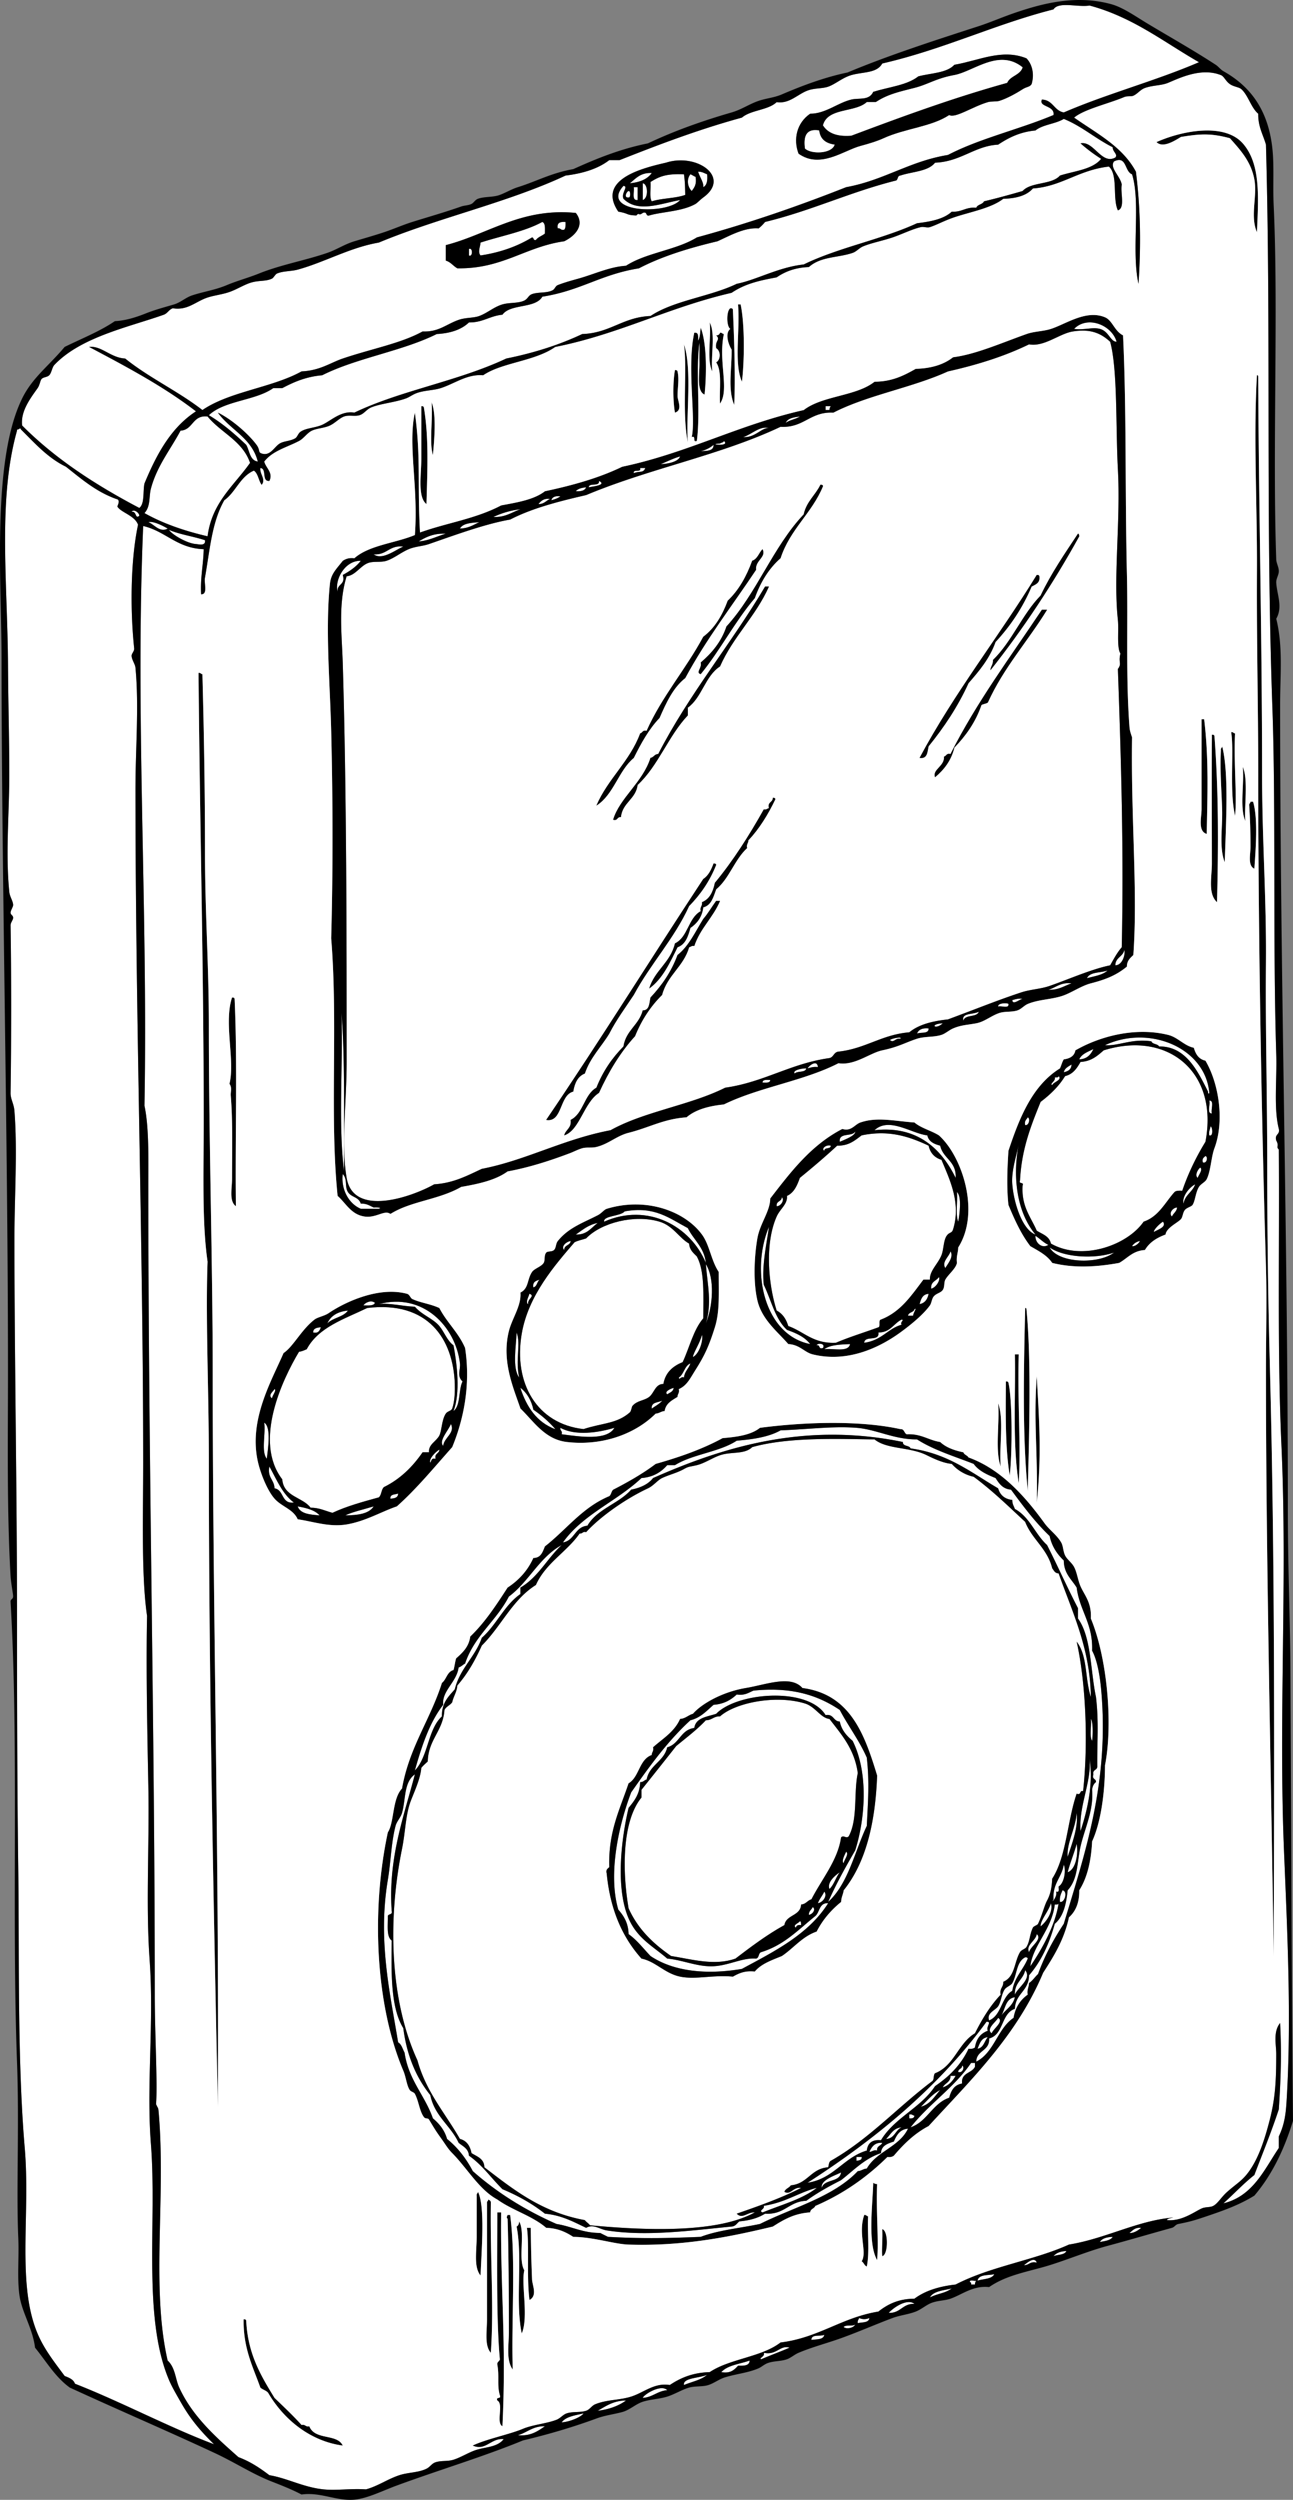 <svg xmlns="http://www.w3.org/2000/svg" overflow="visible" viewBox="0 0 241.012 465.703"><rect x="0" y="0" width="241.012" height="465.703" fill="#808080" stroke="none"/><g clip-rule="evenodd" fill-rule="evenodd"><path fill="#FFF" d="M223.49 11.587c-8.048 3.473-17.158 5.882-25.2 9.36-1.833-.328-1.996-2.324-4.08-2.4-.652 1.443 2.427 1.042 2.16 2.88-6.364 2.676-13.733 4.347-19.681 7.44-7.159 1.16-11.917 4.722-18.96 6-8.888 3.511-18.092 6.708-27.84 9.36-3.796 2.364-9.473 2.847-13.2 5.28-3.1.2-5.963 1.594-8.88 2.4-1.217.336-2.69.741-3.84 1.2-.459.184-.527.733-.96.96-1.118.586-2.664.296-3.84.72-.704.253-.747.858-1.44 1.2-1.125.556-2.755.331-4.08.72-1.575.462-2.811 1.607-4.32 2.16-1.08.396-2.533.262-3.84.72-2.311.809-3.711 2.288-6.72 2.16-4.029 2.224-9.475 3.212-14.88 5.04-2.296.776-4.208 2.238-7.68 2.4-5.508 3.052-13.394 3.726-18.48 7.2-4.5-3.5-9.976-6.024-14.4-9.6-2.697-.122-4.422-2.432-6.72-2.16 6.96 3.68 13.912 7.368 19.92 12-4.66 3.021-7.349 8.011-9.6 13.44-.319 1.521.069 3.749-.96 4.56-8.126-4.273-15.658-9.142-21.84-15.36-.342-2.684 1.648-5.209 2.88-6.96.405-.575.48-1.376.72-1.68.314-.398 1.046-.33 1.44-.72.451-.447.53-1.464.96-1.92 4.941-5.241 14.091-7.108 20.4-9.36.706-.254.955-.965 1.68-1.2 2.695.432 4.163-1.16 6.24-1.92 1.37-.501 3.029-.617 4.56-1.2 1.317-.501 2.635-1.338 3.84-1.68 1.522-.433 2.662-.173 3.84-.72.327-.152.6-.808.96-.96 1.144-.484 2.606-.384 3.84-.72 5.002-1.361 9.723-4.116 15.12-5.04 11.125-4.635 24.064-7.456 34.8-12.48 3.28-.4 6.081-1.279 8.16-2.88h1.92c7.339-2.901 14.756-5.724 22.8-7.92 1.687-1.434 4.877-1.363 6.479-2.88 2.388.347 3.825-1.431 5.761-2.16 1.292-.487 2.735-.335 3.84-.72 1.355-.473 2.676-1.69 4.319-2.16 2.183-.624 4.761-.318 5.761-2.16 11.47-2.635 21.194-7.382 31.92-10.08.952-1.527 4.61-.35 6.72-.72 8.13 2.19 13.83 6.811 20.4 10.56zm-45.6.48c-1.403 1.557-4.381 1.539-6.72 2.16-2.097 1.664-5.536 1.984-8.4 2.88-.765 1.672-2.626 1.095-4.08 1.44-2.539.603-4.845 2.65-7.68 2.64-2.528 1.731-3.173 4.782-2.16 7.44 4.03 2.877 8.395-.598 11.521-1.44 1.88-.506 3.177-.919 4.319-1.44 4.042-1.843 8.954-2.128 12.24-4.32 1.131.66 4.274-1.532 7.2-2.4.617-.183 1.569-.059 2.16-.24 1.486-.457 3.371-1.546 4.32-2.16.783-.507 1.318-.38 1.68-.96.581-1.948.051-3.771-.96-4.8-4.58-1.848-8.84.418-13.44 1.2zm-62.64 27.36c2.066.353 1.36.64 3.36.72.643-.733.298.21 1.2-.48.908-.347.461.66 1.2.48 2.355-.712 6.129-.725 8.64-2.16.317-.181.904-.812 1.44-1.2 5.227-3.785-1.196-8.336-6.96-6.48-4.64 1.055-12.91 3.185-8.88 9.12zm-32.158 6.24v2.88c.929.271 1.385 1.015 2.16 1.44 8.446.126 12.632-4.007 19.92-5.04 1.779-.852 4.028-2.896 2.16-5.28-10.179-1.002-16.314 3.961-24.238 6z"/><path d="M191.33 10.867c1.011 1.029 1.541 2.852.96 4.8-.361.58-.896.453-1.68.96-.949.614-2.834 1.704-4.32 2.16-.591.181-1.543.057-2.16.24-2.926.869-6.069 3.061-7.2 2.4-3.286 2.191-8.198 2.477-12.24 4.32-1.143.521-2.439.934-4.319 1.44-3.126.842-7.49 4.317-11.521 1.44-1.013-2.658-.368-5.709 2.16-7.44 2.835.01 5.141-2.037 7.68-2.64 1.454-.345 3.315.232 4.08-1.44 2.864-.896 6.304-1.216 8.4-2.88 2.339-.621 5.316-.604 6.72-2.16 4.6-.782 8.86-3.048 13.44-1.2zm-13.44 3.12c-3.486.644-4.841 1.742-7.439 2.4-3.114.789-5.018 1.216-7.2 2.64h-1.681c-2.168 1.992-7.31 1.01-8.159 4.32.924 1.476 2.666 2.134 5.279 1.92 9.423-3.538 18.895-7.026 29.04-9.84.585-1.335 2.43-1.411 2.881-2.88-4.4-3.563-9.14.779-12.72 1.44zm-27.84 13.68c1.2 1.125 5.025.975 5.52-.72-1.619-.221-2.686-.994-2.88-2.64-2.39-.394-2.95 1.048-2.64 3.36z"/><path fill="#FFF" d="M190.61 12.547c-.451 1.469-2.296 1.545-2.881 2.88-10.146 2.814-19.617 6.302-29.04 9.84-2.613.214-4.355-.444-5.279-1.92.85-3.31 5.991-2.328 8.159-4.32h1.681c2.183-1.423 4.086-1.851 7.2-2.64 2.599-.659 3.953-1.756 7.439-2.4 3.58-.661 8.32-5.003 12.72-1.44zM207.89 29.347c-2.585 1.399-4.004-3.167-6.479-2.64a30.188 30.188 0 003.84 2.88c-1.604 1.997-4.952 2.248-7.681 3.12-1.525 1.754-5.415 1.145-6.959 2.88-2.364.676-4.745 1.336-7.2 1.92-.271.61-1.206.555-1.44 1.2-1.955-.195-2.668.852-4.56.72-1.493 1.387-3.907 1.853-6.48 2.16-6.566 3.034-14.675 4.525-21.12 7.68-4.724.508-8.765 2.87-12.479 3.6-4.958 2.403-11.65 3.07-16.08 6-5.156.204-7.531 3.189-12.72 3.36-4.241 1.999-8.964 3.516-14.16 4.56-8.981 4.237-19.685 5.94-28.32 10.08-2.347-.396-4.227 1.37-5.76 2.16-1.411.727-3.266.648-4.32 1.44-.408.306-.567.979-.96 1.2-.955.536-2.097.479-2.88.96-.963.591-1.687 2.228-3.12 1.92-1.072-.23-.391-.584-1.2-1.68-1.479-2.001-4.611-4.743-7.2-6 2.304 3.215 6.334 4.706 7.44 9.12-1.522-.238-1.507-2.013-2.16-3.12-2.134-2.026-4.36-3.959-6.96-5.52 2.926-2.754 8.664-2.696 12-5.04h1.68c2.146-1.134 4.424-2.136 7.44-2.4 6.442-3.238 14.893-4.467 21.36-7.68 2.579-.142 4.611-.829 6-2.16 2.593.033 3.895-1.226 6.24-1.44 1.507-2.093 6.111-1.089 7.44-3.36 7.146-1.115 10.894-4.149 18-5.28 4.312-2.248 9.34-3.78 14.64-5.04 2.219-.996 5.044-2.615 7.68-2.4a8.097 8.097 0 001.199-1.2c8.568-2.072 15.751-5.53 24.24-7.68.617-.023.344-.937.96-.96 2.212-.749 5.178-.743 6.48-2.4 4.815-.185 7.394-3.133 11.76-3.36 1.927-1.274 4.03-2.37 6.96-2.64 1.362-1.118 3.747-1.213 5.28-2.16 3.407 1.393 5.917 3.683 9.12 5.28-.04.848 1.02 1.314.48 1.92zM152.69 24.307c.194 1.646 1.261 2.419 2.88 2.64-.494 1.695-4.319 1.845-5.52.72-.31-2.312.25-3.754 2.64-3.36z"/><path d="M234.29 43.267c-1.314-3.069.104-6.655-.48-9.84-.637-3.471-2.792-5.663-4.56-7.68-3.613-.969-5.575-.816-9.12-.24-.98.581-3.35 2.194-4.561.96 4.787-2.142 12.662-3.631 16.08.24 3.36 3.802 2.93 9.974 2.64 16.56z"/><path fill="#FFF" d="M130.13 31.987c.744-.024 1.146.293 1.68.48.104 1.144-.037 2.042-.72 2.4.1-.906-.62-1.768-.96-2.88zM121.49 32.227c-.828 1.172-2.265 1.735-4.08 1.92 1.1-.904 1.99-2.007 4.08-1.92zM127.49 32.467c.212 1.64.19 2.038.24 3.84-1.818.662-4.363.597-6.24 1.2-.491-.789-.129-2.43-.24-3.6 1.74-1.103 3.04-1.558 6.24-1.44zM128.69 32.467c.355.125.605.355.96.48.243 1.363-.228 2.012-.72 2.64-.82-.845-.96-2.239-.24-3.12zM119.81 34.147c.938.062 1.146 2.728 0 3.12v-3.12z"/><path fill="#FFF" d="M116.21 34.627c1.005.077-.465 1.318 0 2.4 2.688 2.693 6.922.888 10.56.24-2.4 2.794-15.07 2.384-10.56-2.64z"/><path fill="#FFF" d="M118.13 34.867h.72v2.4c-1.17.134-.57-1.507-.72-2.4zM117.17 35.587c.392-.108.392 1.308 0 1.2-.99.116-.34-1.171 0-1.2zM101.09 41.347c.615.265.471 1.289.48 2.16-.528.432-1.277.644-1.68 1.2-.532.132-.341-.458-.72-.48-2.686 1.635-5.844 2.796-9.6 3.36-.562-.633-.04-1.636 0-2.4 3.871-1.25 8.21-2.033 11.52-3.84zM105.41 41.347c.032.592.037 1.156-.24 1.44-.678.198-.622-.338-1.2-.24-.22-1.101.51-1.253 1.44-1.2zM87.412 46.387c.738-.367.738 1.567 0 1.2v-1.2z"/><path d="M137.57 56.707h.48c.81 3.788.7 10.93.24 14.4-1.51-3.482-.33-9.336-.72-14.4zM136.13 57.427c.279-.039.427.053.48.24.236 5.38.501 12.966.24 17.76-1.24-2.967-.412-6.75-.48-10.32-.502-.751-1.347-2.996-.24-3.84-.75-.438-.75-3.401 0-3.84z"/><path fill="#FFF" d="M208.13 63.667c-1.184-.014-1.429-1.955-3.12-2.4-1.413-.372-2.937.268-4.8 0 2.51-2.562 7.05-.7 7.92 2.4z"/><path d="M132.29 60.067c1.106 2.093.169 6.23.48 9.12-1.08-2.114-.18-6.215-.48-9.12zM130.61 61.027c1.053 2.666 1.183 7.984.72 12.48-1.535-.641-.915-3.799-.96-6-.023-1.163.018-2.294 0-3.6-.717 5.522.237 12.716-.48 18.24-.913.353-.047-1.073-.96-.72.833-3.422-.935-13.021.48-19.44.86-.139.73.71.72 1.44.37-.588.36-1.562.48-2.4z"/><path fill="#FFF" d="M64.612 107.35c1.536-.107 2.484-1.8 3.84-2.4 1.111-.492 2.434-.101 3.6-.48 1.624-.528 3.059-1.901 4.8-2.4 1.138-.326 2.081-.361 3.12-.72 4.484-1.549 10.45-3.759 15.12-4.56 4.116-2.125 9.085-3.395 14.16-4.56 11.861-4.977 24.991-7.399 36.24-12.72 4.398.239 5.464-2.856 9.84-2.64 6.394-3.286 14.712-4.647 21.359-7.68 5.494-1.226 10.604-2.837 15.12-5.04 2.841.517 5.653-2.004 8.16-2.4 3.132-.495 5.103.2 6.96 1.92 1.419 5.191 1.018 16.051 1.44 23.76.529 9.665-.884 19.953 0 28.08.203 1.866-.245 5.124.479 6.24-.453 1.72.322 1.774-.479 2.88.607 17.102 1.114 34.133.72 51.84-.862.978-1.491 2.188-2.16 3.36-3.51.72-7.812 2.632-11.28 3.84-1.688.588-3.571.64-5.279 1.2-4.371 1.434-8.925 3.286-13.681 5.04-2.899.3-5.444.955-7.199 2.4-5.168.432-8.153 3.047-13.2 3.6-.878.082-.896 1.023-1.681 1.2-7.299 1.021-12.159 4.48-19.439 5.52-6.495 3.266-15.098 4.423-21.36 7.92-8.768 1.655-15.861 5.638-24 7.2-2.689 1.231-5.198 2.642-8.88 2.88-4.128 2.329-15.065 6.21-16.32-1.2-1.067-6.306 0-14.016 0-21.6 0-22.631-.004-50.487-.72-74.16-.161-5.41-.898-11.08.722-16.32zm85.198-11.523c-5.72 6.04-8.776 14.743-14.4 20.88-.959 2.88-2.729 4.951-4.8 6.72.293 1.034-1.014 1.846 0 2.16 3.638-4.441 6.361-9.799 10.08-14.16 1.073-3.007 2.625-5.536 4.801-7.44 1.737-5.382 5.854-8.386 7.92-13.44-.054-.187-.201-.279-.48-.24-.94 1.938-2.61 3.146-3.12 5.517zm44.16 15.123c-3.439 3.521-5.346 8.574-8.88 12 .064.864-.443 1.156-.48 1.92 6.121-7.719 11.627-16.054 16.561-24.96-.054-.187-.007-.474-.24-.48-2.45 3.7-4.97 7.34-6.96 11.52zm-53.76-6.48c-1.066 2.933-2.509 5.491-4.56 7.44-1.013 2.748-2.412 5.108-4.56 6.72-3.27 6.09-7.665 11.055-10.56 17.52-.766-.206-.742.378-1.2.48-1.958 5.243-5.991 8.41-8.16 13.44 3.229-2.05 4.081-6.479 6.96-8.88 1.359-2.721 2.8-5.359 4.8-7.44 1.242-2.838 2.514-5.646 4.8-7.44 3.883-7.237 8.753-13.486 13.2-20.16-.221-1.745 1.971-2.343 1.2-3.84-.67.69-.91 1.81-1.92 2.16zm31.2 36.72c1.492.212 1.432-1.128 1.68-2.16 2.865-3.534 5.436-7.364 7.44-11.76 1.973-2.267 3.924-4.556 5.039-7.68 2.739-2.941 5.028-6.332 6.721-10.32.718-.402 1.607-.633 1.439-1.92-.053-.187-.2-.279-.479-.24-7.1 11.54-15.34 21.93-21.84 34.08zm-48.72-.72c-.716.003-.816.624-1.44.72-1.44 4.565-5.777 7.497-6.96 11.52.896.257.684-.596 1.44-.48.299-2.741 2.76-3.32 3.12-6 3.862-3.578 5.734-9.146 9.36-12.96v-1.44c2.646-1.915 3.226-5.894 6-7.68 2.448-5.552 6.66-9.34 9.12-14.88h-.721c-6.33 10.7-14.13 19.94-19.92 31.2zm71.52-26.88c-5.858 8.782-12.126 17.155-17.04 26.88-.766-.206-.742.377-1.2.48.116 1.84-2.208 2.372-1.68 3.84 1.652-1.388 3-3.08 3.6-5.52 2.12-2.2 3.935-4.706 5.04-7.92.315-.245.885-.235 1.2-.48 2.935-6.506 7.453-11.427 11.04-17.28h-.96zm-50.88 36.96c-.325.076-.459.342-.96.24-2.734 4.866-5.681 9.52-9.12 13.68-.335 1.665-.975 3.025-2.4 3.6.118.758-.432.848-.24 1.68-2.333 1.267-2.36 4.839-4.8 6-.829 3.571-3.786 5.014-4.8 8.4 2.514-1.806 3.846-4.794 5.28-7.68 1.478-.522 1.972-2.028 2.4-3.6 1.23-.85 2.164-1.996 2.4-3.84 1.529-.391 1.871-1.969 2.4-3.36 2.446-2.034 3.424-5.536 5.76-7.68-.174-.733.245-.875.24-1.44 2.053-2.187 3.669-4.811 5.04-7.68-.054-.187-.201-.279-.48-.24.02.9-1.03.72-.72 1.92zm-12.24 13.2c-9.815 14.905-19.275 30.165-29.28 44.88 3.054.521 2.406-4.595 5.04-5.28.264-1.576.836-2.845 2.16-3.36 1.007-2.993 3.051-4.949 4.56-7.44 1.323-2.597 3.003-4.837 4.56-7.2 3.138-5.822 7.501-10.419 10.32-16.56 2.097-2.144 3.842-4.638 5.04-7.68-.053-.187-.201-.279-.48-.24-.43 1.16-.95 2.25-1.92 2.88zm2.4 4.08c-.814 1.105-1.507 2.333-2.4 3.36-1.476 2.364-2.654 5.026-4.8 6.72-1.167 3.154-2.947 5.692-5.04 7.92-.232 1.048-.164 2.396-1.44 2.4-.711 2.729-3.152 3.728-3.6 6.72-2.109 2.131-3.842 4.638-5.04 7.68-2.308 1.293-2.395 4.806-4.8 6 .202 1.562-.939 1.781-1.2 2.88 2.898-.953 3.643-6.109 6.48-7.92 1.806-3.954 3.971-7.549 6.72-10.56 1.216-3.023 2.909-5.571 5.04-7.68.967-3.673 3.997-5.283 5.04-8.88.325-.076.458-.342.96-.24 1.1-3.3 3.503-5.297 4.8-8.4h-.72z"/><path d="M134.21 61.987c.388-.067.413.227.72.24-1.095 5.102 1.087 10.343-.72 12.96-.16-2.641.433-6.033-.72-7.68.875-.508.875-2.132 0-2.64-.263-1.503.872-1.505 0-2.4.41.011.62-.178.72-.48zM127.49 64.147c1.561 4.639.347 13.2.72 18.24-1.13-5.546-.07-13.441-.72-18.24zM125.81 68.947c.279-.039.427.053.48.24.331 1.451.015 2.964 0 4.56-.008.875 1.02 2.662-.48 3.12-.39-2.107-.39-5.813 0-7.92zM234.29 69.907c.204-.044.227.093.24.24.105 25.108.72 48.451.72 74.16 0 12.22.833 23.209.72 35.28-.111 11.887.24 24.662.24 37.44 0 12.35.155 24.729.479 36.96.982 36.962.844 73.256.721 110.4-.511-36.573-1.44-73.029-1.44-109.2 0-6.403.19-12.81 0-19.2-.802-26.981-1.44-61.102-1.439-91.92 0-12.604-.315-25.242-.24-37.68.07-12.121-.67-24.924 0-36.483zM80.452 74.947c.939 2.276.491 7.169.24 9.84-.695-2.374.002-6.442-.24-9.84zM78.532 75.667c.279-.039.427.053.48.24.924 5.558.674 11.198.48 18-1.685-1.32-.96-5.464-.96-8.4v-9.84z"/><path fill="#FFF" d="M153.89 75.667h.96c-.127.193-.25.39-.24.72h-.72v-.72zM38.692 77.587c2.481 3.039 6.516 4.524 7.92 8.64-2.965 4.235-7.095 7.305-7.92 13.68-4.353-1.007-8.329-2.391-11.76-4.32 1.183-1.316.799-3.04 1.2-4.56 1.114-4.228 3.722-7.387 5.52-10.8 2.406-.154 2.17-2.95 5.04-2.64zM39.892 455.35c-8.315-3.125-17.131-7.828-25.92-11.28-.29-.83-1.119-1.121-1.92-1.439-2.306-3.116-4.261-5.536-5.52-9.12-3.214-9.146-.899-21.443-1.92-33.36-1.402-16.367-1-36.501-1.2-51.359-.21-15.642-.24-31.676-.24-47.521 0-23.696-.48-48.13-.48-70.56 0-7.956.591-16.158 0-23.76-.106-1.361-.739-2.177-.72-3.36.147-9.106.147-22.698 0-31.2-.009-.525.505-1.037.48-1.44-.03-.479-.506-.509-.48-.96.024-.419.506-1.068.48-1.44-.053-.761-.628-1.492-.72-2.4-.717-7.118 0-14.65 0-21.84 0-6.848-.203-13.525-.24-20.4-.083-15.423-1.926-30.884 1.68-43.68-.044-.204.093-.227.24-.24.214-.147.429-.29.48 0 2.574 2.547 4.958 5.282 8.4 6.96 2.865 2.254 5.594 4.645 9.36 6 .968.16.16 1.312.24 1.44.694 1.115 3.21 1.629 3.84 3.36-1.35 6.333-1.517 15.473-.72 23.04.057.541-.528.979-.48 1.44.083.789.657 1.489.72 2.16.684 7.263 0 15.011 0 22.56 0 43.114 1.44 85.37 1.44 125.52 0 9.87-.364 21.204.72 28.56-.193 9.527.028 20.944.24 31.681.214 10.853-.495 22.126.24 32.399.841 11.748-.624 23.315.24 34.32 1.142 14.539-1.603 32.142 3.36 43.92.561 1.332 1.412 2.754 2.16 4.08 1.827 3.24 3.717 5.44 6.24 7.92zM134.93 82.147c1.34 1.166-3.422.575-.72.48.2-.207.66-.143.72-.48zM126.77 85.027c-.403 1.168-2.828 1.422-3.6 1.44 1.19-.495 2.3-1.059 3.6-1.44zM111.65 89.587c1.55.805-1.263 1.041-1.92 1.2.09-.95 2.06-.022 1.92-1.2z"/><path d="M152.93 90.307c.279-.039.427.053.48.24-2.066 5.054-6.183 8.058-7.92 13.44-2.176 1.905-3.728 4.433-4.801 7.44-3.719 4.36-6.441 9.718-10.08 14.16-1.014-.313.293-1.125 0-2.16 2.071-1.769 3.84-3.84 4.8-6.72 5.624-6.137 8.68-14.84 14.4-20.88.51-2.374 2.18-3.582 3.12-5.523z"/><path fill="#FFF" d="M109.25 90.787c-.252.627-.975.785-1.92.72.41-.473 1.12-.644 1.92-.72zM104.45 92.467c-.458.342-1.042.558-1.68.72.18-.618.77-.834 1.68-.72zM102.53 92.947c-.733.306-1.107.972-2.16.96.46-.585.99-1.096 2.16-.96zM97.012 94.867c-1.613.547-2.785 1.535-5.04 1.44a16.284 16.284 0 015.04-1.44zM24.532 95.347c.385-.599 1.416.165 1.44.72-.79.762-.484-.926-1.44-.72zM27.652 97.267c.893-.247 2.692.663 3.6 1.2-1.468.822-2.536-.819-3.6-1.2zM89.333 97.267c-1.077.523-2.042 1.159-3.6 1.2.575-1.024 2.147-1.052 3.6-1.2zM31.492 98.707c2.142.892 4.155 1.114 6.72 1.92.163 1.167-1.22.75-1.68.72-1.645-.11-4.411-1.72-5.04-2.643zM83.092 99.427c-1.679.481-3.054 1.266-5.04 1.44 1.346-.82 2.778-1.545 5.04-1.443z"/><path d="M200.93 99.427c.233.006.187.293.24.48-4.934 8.906-10.439 17.241-16.561 24.96.037-.764.545-1.056.48-1.92 3.534-3.426 5.44-8.479 8.88-12 1.99-4.18 4.51-7.82 6.96-11.523z"/><path fill="#FFF" d="M75.172 101.83c-1.449.579-3.901 2.621-5.52 1.44 2.493.17 2.887-1.76 5.52-1.44z"/><path d="M142.13 102.31c.771 1.497-1.421 2.095-1.2 3.84-4.446 6.674-9.316 12.923-13.2 20.16-2.286 1.794-3.558 4.602-4.8 7.44-2 2.081-3.441 4.719-4.8 7.44-2.879 2.401-3.73 6.83-6.96 8.88 2.169-5.03 6.203-8.197 8.16-13.44.458-.102.434-.686 1.2-.48 2.895-6.465 7.29-11.43 10.56-17.52 2.148-1.612 3.547-3.972 4.56-6.72 2.051-1.949 3.494-4.507 4.56-7.44 1.01-.35 1.25-1.47 1.92-2.16z"/><path fill="#FFF" d="M67.252 104.47c-.873 1.127-2.063 1.937-3.36 2.64.572 1.932-1.131 1.589-.96 3.12-.589-2.05 1.218-5.81 4.32-5.76z"/><path d="M193.25 107.11c.279-.039.427.053.479.24.168 1.287-.722 1.518-1.439 1.92-1.692 3.988-3.981 7.378-6.721 10.32-1.115 3.124-3.066 5.413-5.039 7.68-2.005 4.396-4.575 8.226-7.44 11.76-.248 1.032-.188 2.373-1.68 2.16 6.5-12.15 14.74-22.54 21.84-34.08zM142.61 109.27h.721c-2.46 5.54-6.672 9.328-9.12 14.88-2.774 1.787-3.354 5.766-6 7.68v1.44c-3.626 3.814-5.498 9.382-9.36 12.96-.36 2.68-2.821 3.259-3.12 6-.756-.116-.543.737-1.44.48 1.183-4.023 5.52-6.955 6.96-11.52.624-.096.724-.716 1.44-.72 5.79-11.26 13.59-20.5 19.92-31.2zM195.17 113.59c-3.587 5.854-8.105 10.774-11.04 17.28-.315.245-.885.235-1.2.48-1.105 3.214-2.92 5.72-5.04 7.92-.6 2.44-1.947 4.132-3.6 5.52-.528-1.468 1.796-2 1.68-3.84.458-.103.435-.686 1.2-.48 4.914-9.726 11.182-18.098 17.04-26.88h.96zM37.012 125.35c.388-.068.413.227.72.24.297 11.01.48 22.035.48 33.12 0 11.457.72 20.886.72 32.4 0 21.984.72 43.832.72 65.04 0 45.38 1.192 87.271.96 136.32-.858-40.64-1.68-79.932-1.68-120.48 0-13.046-.633-26.494-.24-36.96-1.055-7.279-.72-16.653-.72-26.16 0-28.442-.725-55.354-.96-82.8v-.72zM223.97 133.99h.48c.903 7.509.6 14.307.479 21.36-1.698-.493-.96-3.152-.96-4.56V133.99zM229.49 136.39c.387-.068.413.227.72.24-.275 5.362.391 11.648 0 15.36-1.09-4.9-.15-11.96-.72-15.6zM225.89 136.87c.279-.039.428.053.48.24.793 10.564.74 20.641.479 30.96-1.727-1.58-.96-4.654-.96-7.2 0-7.337-.053-18.133 0-23.28v-.72zM227.81 139.03c1.273 4.979.711 14.205.48 21.6-1.047-2.683-.428-6.278-.48-9.36-.059-3.435-.449-7.259-.239-11.52-.07-.39.23-.42.24-.72zM231.65 142.87c1.068 2.362.229 7.676.48 10.08-1.09-2.43-.18-6.86-.48-10.08zM144.05 148.63c.279-.039.427.053.48.24-1.371 2.869-2.987 5.493-5.04 7.68.005.565-.414.707-.24 1.44-2.336 2.144-3.314 5.646-5.76 7.68-.529 1.391-.871 2.969-2.4 3.36-.236 1.844-1.17 2.99-2.4 3.84-.428 1.572-.922 3.078-2.4 3.6-1.435 2.885-2.767 5.874-5.28 7.68 1.014-3.386 3.971-4.829 4.8-8.4 2.44-1.161 2.467-4.733 4.8-6-.192-.833.357-.922.24-1.68 1.426-.574 2.065-1.935 2.4-3.6 3.439-4.161 6.386-8.814 9.12-13.68.501.102.635-.165.96-.24-.31-1.2.74-1.02.72-1.92zM233.09 149.35h.48c.953 3.127.484 8.954.239 12.48-1.269-.561-.72-2.655-.72-4.08 0-2.616-.075-5.244-.24-7.68-.07-.39.23-.42.24-.72zM133.01 160.87c.279-.039.427.053.48.24-1.198 3.042-2.943 5.537-5.04 7.68-2.818 6.141-7.182 10.738-10.32 16.56-1.557 2.363-3.237 4.603-4.56 7.2-1.509 2.492-3.553 4.448-4.56 7.44-1.324.515-1.896 1.784-2.16 3.36-2.634.685-1.986 5.801-5.04 5.28 10.005-14.715 19.465-29.975 29.28-44.88.97-.63 1.49-1.72 1.92-2.88zM134.21 167.83c-1.297 3.103-3.7 5.1-4.8 8.4-.501-.102-.635.165-.96.24-1.043 3.597-4.073 5.207-5.04 8.88-2.131 2.108-3.824 4.656-5.04 7.68-2.749 3.011-4.914 6.606-6.72 10.56-2.837 1.811-3.582 6.968-6.48 7.92.261-1.099 1.402-1.318 1.2-2.88 2.406-1.194 2.493-4.707 4.8-6 1.198-3.042 2.931-5.549 5.04-7.68.448-2.992 2.888-3.992 3.6-6.72 1.276-.004 1.208-1.352 1.44-2.4 2.093-2.228 3.874-4.766 5.04-7.92 2.146-1.694 3.324-4.356 4.8-6.72.893-1.027 1.585-2.254 2.4-3.36h.72z"/><path fill="#FFF" d="M209.57 176.95c.231.798-.325 2.868-1.68 2.88.03-1.5 1.46-1.59 1.68-2.88zM206.45 180.79c-.898.862-2.462 1.058-3.84 1.44.54-1.22 2.56-.96 3.84-1.44zM199.73 183.19c-1.37.47-2.409 1.271-4.319 1.2 1.44-.41 2.25-1.43 4.32-1.2z"/><path d="M43.252 185.83c.279-.039.427.053.48.24.559 12.401.081 25.84.24 38.64-1.301-.945-.72-3.298-.72-5.04 0-4.966.159-10.858-.24-15.6-.054-.637.292-1.438-.24-2.16 1.082-4.36-1.09-11.31.48-16.08z"/><path fill="#FFF" d="M190.61 186.07c-.506.051-1.874 1.269-1.921.24.58-.15 1.1-.35 1.92-.24zM187.97 187.03c.146.947-1.317.283-1.92.48-.07-.73 1.86-.68 1.92-.48zM63.652 188.71c.655 7.88.445 19.462.48 29.52-1.112-8.89-.165-19.84-.48-29.52zM182.45 188.47c-.382 1.139-2.59.45-2.881 1.68-.4-1.5 1.78-1.09 2.88-1.68zM173.09 191.59c.039 1.079-1.43.65-2.16.96.29-.75 1.01-1.08 2.16-.96zM220.37 221.83c-.592-.032-1.156-.037-1.44.24-1.778 1.981-2.952 4.567-5.76 5.52-3.046 4.404-11.444 7.394-17.28 4.08-.293-1.387-1.605-1.754-2.64-2.4-1.109-2.571-2.879-4.481-2.64-8.4.296-.777-.777-.184-.48-.96.291-5.869 2.067-10.253 3.84-14.64 1.778-1.342 3.375-2.865 4.561-4.8 1.486-.354 2.211-1.469 2.88-2.64 2.048-.111 3.159-1.161 4.319-2.16 11.97-3.72 21.448 4.054 18.96 17.04-1.7 2.78-3.18 5.78-4.32 9.12zM203.81 195.43c-.494 1.025-1.177 1.863-2.64 1.92.47-1.05 1.64-1.4 2.64-1.92zM199.73 198.31c-.023.937-.652 1.267-1.439 1.44.18-.79.87-1.06 1.44-1.44zM143.57 201.19c-.026.613-.803.477-1.439.48.03-.62.81-.48 1.44-.48z"/><path fill="#FFF" d="M225.41 205.03c.993-.034.25 1.67.479 2.4-.99.03-.25-1.67-.48-2.4zM191.57 208.15c.536.246.19 1.607-.479 1.44-.19-.83.27-1.02.48-1.44zM225.65 209.83c.348.058.559 1.975-.239 1.68-.14-.78.17-1.12.24-1.68zM159.41 210.79c.098.745-1.867 1.488-2.88 1.92-.22-1.82 2.33-.87 2.88-1.92zM173.33 238.39h-1.2c-2.211 2.909-4.228 6.013-7.92 7.439-.539.102-.007 1.273-.48 1.44-2.635.965-5.402 1.797-7.92 2.88-4.211.212-5.928-2.072-8.88-3.12-.39-1.29-1.057-2.303-2.16-2.88-1.571-4.931-2.238-12.478 0-17.52.645-1.451 2.061-2.292 1.92-3.84 1.324-.596 1.895-1.945 2.4-3.36 2.379-1.941 4.718-3.922 6.96-6 2.202.042 3.316-1.004 4.56-1.92 5.117-1.059 8.897.239 12.48 1.92.304 1.376 1.119 2.241 2.4 2.64 1.513 3.646 3.689 8.042 2.159 12.96-.245.79-.692.451-1.199 1.2-.602.889-.544 2.577-.96 3.6-.67 1.66-2.23 2.9-2.16 4.56zM189.89 213.19c-1.195 6.062-.351 12.654 3.12 16.8-2.457-.878-4.039-5.881-4.32-9.36-.2-2.53.77-5.26 1.2-7.44zM154.85 213.43c.008.728-1.207.232-1.2.96-.62-.41.37-1.21 1.2-.96zM224.69 215.35c.552.188.233 1.486-.479 1.2-.2-.77.21-.91.48-1.2zM223.73 217.51c.53.392-.335 1.409-.479 1.92-.63-.49.09-1.66.48-1.92zM63.892 218.71c.922 1.014.315 2.345.96 3.36.653 1.027 1.957.837 2.4 2.16 1.095-.055 1.676.404 2.4.72.315-.032 1.736-.037.96.24h-3.36c-2.264-.94-3.734-3.68-3.36-6.48z"/><path fill="#FFF" d="M178.37 222.07c.95.851.474 4.27.239 5.52-.55-1.37-.08-3.76-.24-5.52zM145.73 223.03c.575.513-.197 1.709-.96 1.68-.13-1.02.95-.82.96-1.68zM219.41 224.95c-.093.788-.702 1.058-.96 1.68-.69-.63.23-1.69.96-1.68zM131.57 235.27c-2.853-6.875-10.867-11.271-18.96-7.68-.189-1.153 3.031-.966 3.84-1.92 5.638-1.017 8.342 1.327 11.76 3.12 1.07 2.21 3.04 3.52 3.36 6.48z"/><path fill="#FFF" d="M128.45 231.67c.077 1.204.806 1.754 1.44 2.4 1.502 2.738 1.195 7.285 1.2 11.521-1.848 2.151-2.562 5.438-3.84 8.16-1.818.741-3.216 1.903-3.6 4.079-1.48-.048-1.729 1.702-2.64 2.4-.985.755-2.224.636-3.12 1.68-.141.164-.232.983-.48 1.2-2.44 2.141-5.091 1.955-8.64 3.12-8.671-.972-13.099-8.528-11.52-17.76 1.227-7.174 6.218-12.813 9.84-17.04.625-.335 1.444-.477 2.16-.72 2.828-2.958 9.077-4.51 13.68-3.12 2.57.77 3.69 3.09 5.52 4.08zM111.41 227.83c-1.218.862-1.941 2.219-4.08 2.16 1.24-.85 2.34-1.83 4.08-2.16zM143.33 228.55c-.351 2.747-1.376 7.153-.96 10.8 1.383 2.857 2.106 6.373 4.319 8.399 1.719.603 3.322 1.318 4.32 2.641-8.37-1.63-11.23-13.25-7.68-21.84zM193.01 230.23c.84.52 1.469 1.251 2.4 1.68-1.19.78-2.48-.4-2.4-1.68zM106.37 231.19c-.078.882-1.227.693-1.2 1.68-.68-.7.47-1.6 1.2-1.68zM195.65 232.39c2.634 1.861 8.357 2.206 12 .96-2.91 2.22-10.37 2.01-12-.96zM177.17 233.11c.647 1.057-.536 2.338-.96 3.12-.75-1.16.74-2.14.96-3.12zM131.57 235.51c1.688 2.701 1.325 7.771 0 11.04 1.15-3.72.33-7.06 0-11.04zM175.01 237.91c.319.57-.573 1.979-1.44 2.16-.13-1.34.97-1.43 1.44-2.16zM100.61 238.39c-.541.339-.472 1.288-1.2 1.439-.172-1.06.518-1.25 1.2-1.44zM173.09 241.03c-.198 1.002-.677 1.723-1.68 1.92.25-.96.56-1.84 1.68-1.92zM69.892 242.71c-.265.614-1.289.471-2.16.479.334-.53 1.45-1.07 2.16-.48zM79.972 270.55h-1.2c-1.864 2.696-4.146 4.974-7.2 6.479-.523.437-.437 1.483-.96 1.92-3.012.828-6.027 1.653-8.64 2.88-1.329-.351-2.409-.95-4.08-.96-1.518-2.001-5.02-2.02-5.28-5.279-5.434-7.077.035-18.623 3.12-23.761.561-.078.991-.288 1.44-.479 2.201-4.119 7.021-5.619 11.28-7.68 11.348-1.372 16.036 5.781 16.32 14.159.041 1.205-.006 3.276-.48 4.561-.18.485-.88.473-1.2.96-.785 1.196-.726 3.151-1.2 4.08-.555 1.08-2.09 1.68-1.92 3.12z"/><path d="M191.09 243.67c.204-.045.227.093.24.239.914 9.373.512 23.292.239 33.841-.99-10.21-.78-21.61-.48-34.08z"/><path fill="#FFF" d="M64.852 244.15c-.848 1.232-2.839 1.32-3.84 2.4.634-1.45 1.956-2.21 3.84-2.4zM59.812 247.27c-.231.568-.421 1.179-1.44.96.009-.79.683-.92 1.44-.96zM96.292 248.23c.839 2.232-.268 5.019.48 8.4-1.325-1.81-.554-5.85-.48-8.4zM152.21 250.63c.108-.472 1.684-.432 1.2.479-.91.35-.46-.66-1.2-.48zM158.45 250.39c-.32 1.6-3.095.745-4.801.96 1.1-.83 2.97-.87 4.8-.96z"/><path d="M189.17 252.31h.72c-.25 8.786.424 16.79 0 24-1.19-7.44-.57-15.85-.72-24z"/><path fill="#FFF" d="M128.69 253.99c-.291.989-1.089 1.471-1.2 2.641-.547-.33-.902.618-.96 0 .97-.63 1.04-2.17 2.16-2.64z"/><path d="M193.25 256.39c.404 7.562.966 14.564 0 23.52.21-9.34-.62-15.1 0-23.52zM187.49 257.35c.278-.039.427.053.479.24.729 3.079.733 13.02.24 17.279-.87-5.24-.75-11.65-.72-17.52z"/><path fill="#FFF" d="M125.57 258.55c-.083.717-.726.874-1.2 1.2-.64-.5.68-1.07 1.2-1.2z"/><path d="M186.05 261.43c1.111 2.968.166 7.994.48 11.76-1.1-2.98-.17-7.99-.48-11.76z"/><path fill="#FFF" d="M49.252 265.03c1.377.865.662 5.095.48 6.721-1.097-1.31-.177-4.63-.48-6.72zM84.052 265.27c.824 1.71-1.293 2.543-1.44 4.08-.924-.9 1.034-2.93 1.44-4.08zM104.45 265.99c2.819 1.557 7.117.897 10.08 0-1.395 2.428-6.428 1.653-9.84 1.2.2-.68-.34-.63-.24-1.2zM203.33 316.15c-1.146-3.701-.582-7.638-2.641-10.32 1.635 7.268 2.214 18.482 1.2 27.841-.739-.18-.292.827-1.2.479-1.747 5.053-1.892 11.708-4.56 15.84-.073 1.457-.262 2.785-.96 4.08-.51.944-.964 2.854-1.68 4.32-.133.271-.81.411-.96.72-.605 1.237-.541 2.504-1.2 3.601-.228.378-.936.511-1.2.96-1.108 1.879-.914 4.595-3.12 5.52.067 1.027-.733 1.187-.479 2.4-1.951 2.049-3.461 4.539-4.801 7.2-3.118 1.841-3.854 6.065-7.439 7.439-.333.307-.147 1.133-.48 1.44-6.448 4.831-11.761 10.798-18.96 14.88-.356.203-.347.772-.479 1.2-3.216.225-3.807 3.073-6.96 3.359-.311.49-.993.607-1.2 1.2 1.14.709 1.661-.979 3.12-.72-3.705 1.895-7.847 3.354-12 4.8 1.038 1.087 1.965-.312 3.359-.24-7.226 4.038-21.331 3.284-30.72 2.4-.271-.37-.689-.591-.96-.96-8.061-1.46-13.328-5.713-18.72-9.84-.047-1.634-1.372-1.988-2.4-2.641-.27-1.33-.882-2.317-2.16-2.64-2.733-4.787-6.299-8.741-7.92-14.641-5.008-10.84-5.643-25.754-2.88-39.359.611-3.009.655-5.944 1.44-8.4.499-1.559 1.981-4.431 2.16-6.72.35-.45.79-.81 1.2-1.2.12-4.119 2.84-5.64 3.12-9.6.315-.645 1.058-.862 1.44-1.44.25-1.109.848-1.872.96-3.12 1.866-2.134 3.32-4.679 4.56-7.439 3.581-3.539 5.696-8.545 10.08-11.28 1.827-4.093 5.724-6.116 8.16-9.6.578.098.521-.438 1.2-.24 2.665-2.926 7.397-6.235 11.52-8.16 1.05-.49 1.799-1.52 2.64-1.92 1.301-.619 2.734-.928 4.08-1.68.918-.514.98-.383 2.4-.721 1.515-.36 3.047-1.47 4.56-1.92 2.015-.6 4.38-.078 5.76-1.439 6.991-1.974 16.779-1.486 22.8-1.44 2.297 1.863 6.467 1.384 9.6 2.88.938.448 2.978 1.523 4.801 1.681a7.624 7.624 0 004.08 2.399c3.452 2.548 6.49 5.51 9.6 8.4 1.288 3.271 4.142 4.979 5.04 8.64.309.411.496.944 1.2.96 2.56 7.27 5.89 13.98 6 23.04zm-64.32-1.68c-4.298.719-8.21 2.914-9.84 4.8-.881.238-1.356.884-2.4.96-1.044 2.396-3.223 3.657-5.04 5.28.173.733-.246.874-.24 1.439-2.367.834-2.305 4.095-4.32 5.28-1.602 4.798-3.813 8.987-3.6 15.6-.271.289-.685.436-.48 1.2.65 6.79 2.965 11.916 6.48 15.84 2.624.529 4.322 2.757 7.2 3.36 2.886.605 6.068-.354 9.84 0 1.072-.608 2.204-1.156 4.08-.96 1.2-1.439 3.168-2.112 5.04-2.88 2.206-1.474 3.756-3.605 6.48-4.561 1.141-2.219 2.702-4.018 4.56-5.52.021-.859.374-1.387.48-2.16 4.105-5.095 5.917-12.482 6.24-21.359-2.346-7.735-5.012-15.149-13.921-16.32-2.18-2.48-6.72-.64-10.56 0zM50.212 273.19c1.339 2.421 2.409 5.111 4.56 6.72-2.383.303-1.796-2.364-3.6-2.64-.047-1.64-1.38-1.98-.96-4.08zM74.212 278.23c-.009.791-.683.918-1.44.96-.082-.89.874-.73 1.44-.96zM55.492 280.63c1.625.296 3.175.665 4.08 1.68-1.767-.16-3.583-.26-4.08-1.68zM69.652 280.63c-.904 1.416-2.997 1.643-5.28 1.68 1.085-.58 3.456-1.13 5.28-1.68z"/><path fill="#FFF" d="M158.21 342.07c-.49.57-.95-.329-1.44.24-.596 4.252-3.625 7.802-5.52 11.52-.755.206-1.013.907-1.92.961-.124 2.195-2.785 1.854-3.12 3.84-3.297 1.822-6.212 4.028-9.12 6.239-3.923 1.39-8.094.132-12-.479-3.313-2.287-6.188-5.012-7.92-8.88-1.256-7.328-1.137-16.339 2.4-20.641v-1.439c2.168-2.712 4.33-5.431 6.48-8.16 1.886-1.554 3.856-3.024 5.52-4.8 1.131.012 1.465-.774 2.64-.72 2.965-2.626 10.534-4.036 15.84-2.4 1.939.598 2.906 2.702 4.56 2.88 2.225 2.896 4.661 5.58 5.28 10.08-.79 3.64.04 8.58-1.68 11.76zM203.33 320.23c.407.385.415 2.863.239 4.08-.55-.89-.08-2.8-.24-4.08zM203.09 327.67c.751 4.831-.478 9.762-1.68 13.439-.35-4.75 2.08-9.13 1.68-13.44zM200.69 337.75c.328 2.648-.905 5.812-1.68 8.159-.22-2.55 1.48-5.25 1.68-8.16zM200.69 343.51c.319 1.682-.088 4.709-1.68 5.28.48-1.84 1.18-3.47 1.68-5.28zM198.05 352.15c1.019.147.425 2.383-.48 2.16-.1-.99.22-1.54.48-2.16zM153.65 352.39c.644.814-.324 2.065-1.199 2.16.31-.82.85-1.39 1.2-2.16zM195.89 354.55c.48 1.604-.857 3.459-1.92 4.319-.04-1.21 1.5-2.79 1.92-4.32z"/><path fill="#FFF" d="M197.33 354.55c-.621 4.1-3.048 8.472-5.28 11.76.466-3.935 4.015-6.865 4.561-11.52.34.02.68.04.72-.24zM151.49 355.27c.688.474-.146 1.436-.721 1.44-.01-.73.51-.94.72-1.44zM149.09 357.91c.281.039.202.438.24.721-.547-.067-.902.058-.96.479-.75-.46.56-.86.72-1.2zM193.25 360.31c1.097.951-1.145 2.25-1.44 3.36-.66-1.31 1.26-2.1 1.44-3.36zM191.57 364.87c-.849 2.111-2.474 3.446-2.88 6-2.071 1.209-1.988 4.571-4.319 5.521-.53-1.384 1.16-1.871 1.68-2.64.558-.825.591-2.171 1.2-3.12.321-.502 1.172-.729 1.439-1.2.899-1.579.731-3.938 2.4-4.8.28-.04.43.05.48.24zM191.09 367.03c1.32 1.604-1.393 3.216-1.92 4.561-.1-2.26 1.56-2.77 1.92-4.56zM186.05 375.91c1.151.683-.932 2.043-1.2 2.881-1.13-.8.79-2.1 1.2-2.88zM183.89 376.63c1.075-.019-.146.889.24 1.68-1.349.492-2.16 1.521-2.4 3.12-.278.201-.643.316-1.199.24-1.398 3.001-3.617 5.183-6.24 6.96-2.654 4.066-7.564 5.875-10.08 10.08-1.687-.167-2.471.569-2.641 1.92-4.379 1.301-6.118 5.241-11.039 6 12.85-8.27 24.42-17.83 33.36-30zM184.13 379.51c-.648.712-.752 1.968-1.92 2.16.4-.97.69-2.04 1.92-2.16zM181.73 384.31v.72c-.593 1.247-2.627 1.053-2.399 3.12-1.45.23-2.055 1.306-2.4 2.641-3.151 1.088-4.054 4.426-7.2 5.52 3.41-4.351 8.126-7.395 11.28-12h.72zM179.33 384.79c.55.26.091 1.508-.721 1.199 0-.64.76-.53.72-1.2zM177.17 386.71h.96c-.554.966-1.26 1.78-2.4 2.159.38-.83 1.47-.93 1.44-2.16zM175.25 389.35c-1.049 1.191-1.836 2.645-3.601 3.12 1.15-1.09 2.12-2.36 3.6-3.12zM169.49 393.91c.501-.102.635.165.96.24-.059.422-.413.547-.96.48v-.72zM168.05 396.31c-1.174.507-1.272 2.088-2.88 2.16.86-.83 1.32-2.04 2.88-2.16z"/><path fill="#FFF" d="M164.45 399.19c-.21.591-1.063.537-.96 1.44-.733-.174-.875.245-1.44.239.45-.92.95-1.77 2.4-1.68zM159.65 401.83h.96c.073.634-.501.619-.96.721v-.72zM156.77 404.71c-.247 1.912-3.141 1.179-3.6 2.88-.24-1.45 2.26-2.22 3.6-2.88z"/><path d="M162.77 406.63c.193.127.39.25.721.239-.208 5.354.334 10.588 0 14.16-1.78-3.11-.84-10.19-.72-14.4zM89.092 408.31c1.347 2.663.675 10.828.48 15.6-1.309-1.599-.72-4.526-.72-7.199v-7.681c-.067-.39.227-.42.24-.72zM91.012 409.75c.214.106.429.21.48.479-.152 10.896.612 18.939 0 28.08-1.219-1.361-.72-3.957-.72-6.24v-21.6c-.067-.39.227-.42.24-.72zM92.692 412.15h.72c-.16 14.531 1.002 24.198.24 39.84-1.269-.651.3-4.14-.96-4.8-.297-.776.776-.184.48-.96-.563-1.933-.059-3.508-.48-5.76-.084-.45.506-.681.48-.96-.688-7.3-.479-18.55-.48-27.36zM94.612 412.63h.48c1.095 8.397.184 20.143.48 28.8-1.273-1.788-.72-4.475-.72-6.96 0-7.074-.055-15.382-.24-21.12-.288-.32-.093-.38 0-.72zM161.09 412.63c.388-.068.413.227.72.239-.15 3.05.309 6.708-.24 9.36-.476-.163-.549-.73-.96-.96 1.09-1.72-.73-5.14.48-8.64zM96.772 413.83c1.207 2.153-.275 6.995.96 9.12-.643 2.545.847 8.634-.48 11.761-1.253-5.966.21-13.989-.96-19.92.322-.16.447-.52.48-.96zM98.212 415.03h.72c.043 4.054.121 6.606.24 9.601.045 1.137 1.044 3.016-.48 3.84-.557-4.32-.017-10.36-.48-13.44z"/><path fill="#FFF" d="M212.69 415.03c-.032.062-1.18 1.05-2.159.96.59-.46 1.01-1.07 2.16-.96z"/><path d="M164.45 415.27c1.155.262 1.155 4.778 0 5.04-.15-1.06.11-3.29 0-5.04z"/><path fill="#FFF" d="M207.41 416.71c-.436.685-1.467.773-2.4.96.42-.7 1.33-.92 2.4-.96zM198.77 419.35c-.349.771-1.61.629-2.399.96.51-.62 1.33-.92 2.4-.96zM185.33 423.67c-.491.948-2.042.838-3.12 1.199.23-1.21 1.93-.96 3.12-1.2zM180.77 425.11c-.04-.521.852-.108 1.2-.24-.127.193-.25.39-.24.721h-.72c.04-.28-.05-.43-.24-.48zM170.45 429.19c-2.238-.078-2.561 1.76-4.801 1.68.89-.99 3.45-2.75 4.8-1.68zM160.13 431.83c.672.276 1.248.276 1.92 0-.102.938-1.337.743-2.16.961-.1-.5.17-.64.24-.96z"/><path d="M45.412 432.07c.279-.039.427.053.48.24.296 6.264 2.787 10.333 5.28 14.4 1.71 1.649 3.45 3.27 5.04 5.04.734-.175.706.414 1.44.239 1.059 2.689 5.16 1.31 6.24 3.601-6.142-.822-11.06-4.937-13.92-9.84-.361-.439-1.035-.565-1.44-.96-1.389-3.89-3.215-7.35-3.12-12.72z"/><path fill="#FFF" d="M159.41 433.03c-.249.614-1.562.958-2.16.48.38-.5 1.68-.08 2.16-.48zM153.65 434.95c-.163.957-1.436.805-2.399.96-.03-1.16 1.66-.58 2.4-.96zM139.73 439.75c-.033 1.006-1.099.979-2.16.96-.686.754-1.387 1.493-3.12 1.199 1.17-1.32 3.46-1.5 5.28-2.16zM124.37 445.27c-1.844.155-2.689 1.311-4.56 1.44.16-.6 3.4-2.64 4.56-1.44zM116.69 447.19c-1.391 1.009-3.144 1.656-5.28 1.92 1.54-.87 2.91-1.89 5.28-1.92zM101.57 451.99c-1.335.904-2.611 1.869-5.04 1.681 1.733-.51 2.762-1.72 5.04-1.68zM149.09 77.587c-.764.516-1.919.641-2.64 1.2.39-.896 1.52-1.045 2.64-1.2zM143.33 79.747c-1.425-.105-2.558 1.836-4.8 1.68 1.56-.476 3.1-2.137 4.8-1.68zM133.01 82.867c.017 1.216-1.298 1.102-2.4 1.2.96-.246 1.76-.644 2.4-1.2zM119.33 87.187h.96c-.412 1.004-1.034.51-2.16.96-.14-.861 1.44-.006 1.2-.96zM175.73 190.63c-1.42 1.33-2.6.15 0 0zM165.89 193.75c.262-.295 2.428-.714 1.92-.24-.93-.19-1.24.88-1.92.24zM205.97 194.71c8.34-3.889 18.737.554 19.44 8.88-.127.37-.251.016-.24-.24-1.913-3.795-4.126-8.476-9.12-8.4-.271-.53-1.228-.373-1.439-.96-3.6-.56-6.16.92-8.64.72zM152.45 198.79c-.825-.105-1.346.095-1.92.24.27-.52 1.8-1.71 1.92-.24zM150.29 199.03c-.185.856-1.653.428-2.16.96-.48-.58 1.25-.98 2.16-.96zM196.61 200.71c.34.021.679.04.72-.24.719.735-.983 1.085-1.2 1.68-.54-.26.69-.73.48-1.44zM163.01 210.55c2.726-2.546 6.903.637 9.84.96.266 1.175 1.263 1.617 2.4 1.92.527 2.433 3.057 2.863 2.88 6-2.59-5.3-7.1-9.79-15.12-8.88zM222.77 220.63c-.479 1.44-1.894 1.946-2.159 3.6-.32-1.29 1.01-2.99 2.16-3.6zM216.77 227.59c.767 1.017-1.057 1.495-1.68 1.92-.11-.37 1.03-1.53 1.68-1.92zM212.45 231.19c.145.006-.66 1.084-1.44.96.32-.49.79-.81 1.44-.96z"/><path d="M133.97 236.95c-.008 4.025.213 7.355-.72 10.32-1.082 3.438-1.87 5.188-3.6 7.92-1.074 1.696-1.585 2.892-3.12 3.6.173.733-.246.875-.24 1.44-1.027.653-2.179 1.182-2.4 2.64-.68.04-1 .44-1.68.48-4.021 3.979-10.219 6.023-16.56 5.28-4.077-.479-6.128-3.784-8.64-6.24-1.423-4.103-3.513-8.926-2.16-14.4.598-2.417 2.355-4.729 2.16-7.199 1.584-.792 1.21-2.443 2.16-3.841.436-.64 1.71-.967 2.16-1.68.315-.499.028-1.377.479-1.92.267-.32 1.026-.111 1.44-.48.431-.384.312-1.172.72-1.68 1.967-2.444 4.491-3.301 7.44-4.8.74-.376 1.176-1.046 1.68-1.2 7.366-2.253 14.589.466 17.76 4.8 1.43 1.95 1.69 4.82 3.12 6.96zm-5.76-8.16c-3.418-1.793-6.123-4.137-11.76-3.12-.809.954-4.029.767-3.84 1.92 8.093-3.59 16.107.805 18.96 7.68-.32-2.96-2.29-4.27-3.36-6.48zm-5.28-1.2c-4.603-1.39-10.852.163-13.68 3.12-.716.244-1.536.385-2.16.72-3.622 4.227-8.613 9.866-9.84 17.04-1.579 9.231 2.849 16.788 11.52 17.76 3.549-1.165 6.199-.979 8.64-3.12.248-.217.339-1.036.48-1.2.896-1.044 2.135-.925 3.12-1.68.912-.698 1.16-2.448 2.64-2.4.384-2.176 1.782-3.338 3.6-4.079 1.277-2.723 1.992-6.009 3.84-8.16-.005-4.235.302-8.782-1.2-11.521-.634-.646-1.363-1.196-1.44-2.4-1.83-.99-2.95-3.31-5.52-4.08zm-15.6 2.4c2.139.059 2.862-1.298 4.08-2.16-1.74.33-2.84 1.31-4.08 2.16zm-2.16 2.88c-.027-.987 1.122-.798 1.2-1.68-.73.08-1.88.98-1.2 1.68zm26.4 13.68c1.325-3.27 1.688-8.339 0-11.04.33 3.98 1.15 7.32 0 11.04zm-32.158-6.72c.729-.151.66-1.101 1.2-1.439-.682.19-1.372.38-1.198 1.44zm-.96 3.12c-.244-.985 1.376-1.484.24-1.92-.087.49-.801 1.57-.24 1.92zm-1.68 13.68c-.748-3.382.359-6.168-.48-8.4-.074 2.55-.845 6.59.48 8.4zm32.398-3.84c1.143-.62 1.887-2.907 1.68-4.079-.33 1.43-1.56 3.23-1.68 4.08zm-2.64 3.84c.058.618.413-.33.96 0 .111-1.17.909-1.651 1.2-2.641-1.12.47-1.19 2.01-2.16 2.64zm-23.04 9.6c-1.188-1.372-2.566-2.554-4.08-3.6-.386-1.774-1.2-3.121-2.4-4.08 1.159 3.56 3.05 6.39 6.48 7.68zm20.88-6.48c.475-.326 1.117-.483 1.2-1.2-.52.13-1.84.7-1.2 1.2zm-2.88 2.64c.644-.477 1.399-.841 1.92-1.44-.73.38-2.01.22-1.92 1.44zm-16.8 4.8c3.412.453 8.445 1.228 9.84-1.2-2.963.897-7.261 1.557-10.08 0-.1.57.44.52.24 1.2z"/><path fill="#FFF" d="M98.692 241.03c1.136.436-.484.935-.24 1.92-.561-.35.153-1.43.24-1.92zM70.612 242.95c8.241-2.215 14.326 4.197 15.12 11.04.136 1.171-.629 2.333.48 3.36-.788 1.611-.321 4.479-1.68 5.52 1.306-3.35.661-8.733 0-12.239-1.201-.883-1.711-2.498-2.64-3.601-1.216-1.443-3.189-2.001-4.56-3.6-2.309-.07-4.817-.76-6.72-.48zM170.45 243.91c.604-.488-.276.76-.24 1.2h-.96c.11-.69 1.03-.57 1.2-1.2zM168.05 245.83c.619.059-.33.413 0 .961-2.536.682-3.654 2.907-6.96 3.359.071-1.448 2.913-.127 2.64-1.92 2.25.01 2.83-1.66 4.32-2.4zM130.85 248.71c.208 1.172-.537 3.459-1.68 4.079.12-.85 1.35-2.65 1.68-4.08z"/><path d="M81.892 243.67c1.391 2.689 3.58 4.58 4.8 7.439 1.105 7.149-.402 13.646-2.4 18.48-3.358 3.762-6.556 7.685-10.32 11.04-2.813.942-5.805 2.762-9.36 3.359-3.24.546-6.295-.559-9.12-.96-.846-1.904-2.958-2.306-4.32-3.84-1.342-1.513-2.625-4.711-3.12-6.96-1.701-7.726 2.495-14.859 4.8-20.16 1.894-1.302 3.275-4.302 5.76-6.24.6-.468 1.854-.661 2.64-1.199 2.825-1.938 9.273-5.066 14.64-3.601.452.124.614.796.96.96 1.499.71 3.333.89 5.04 1.68zm-14.16-.48c.871-.009 1.895.135 2.16-.479-.71-.59-1.826-.05-2.16.48zm9.601.24c1.37 1.599 3.343 2.156 4.56 3.6.929 1.103 1.439 2.718 2.64 3.601.661 3.506 1.306 8.89 0 12.239 1.359-1.041.892-3.908 1.68-5.52-1.109-1.027-.344-2.189-.48-3.36-.794-6.843-6.879-13.255-15.12-11.04 1.902-.28 4.41.41 6.72.48zm4.559 24c.475-.929.415-2.884 1.2-4.08.32-.487 1.021-.475 1.2-.96.474-1.284.521-3.355.48-4.561-.284-8.378-4.972-15.531-16.32-14.159-4.259 2.061-9.079 3.561-11.28 7.68-.449.191-.879.401-1.44.479-3.085 5.138-8.554 16.684-3.12 23.761.26 3.26 3.762 3.278 5.28 5.279 1.671.01 2.751.609 4.08.96 2.613-1.227 5.628-2.052 8.64-2.88.523-.437.437-1.483.96-1.92 3.054-1.506 5.336-3.783 7.2-6.479h1.2c-.17-1.44 1.365-2.04 1.92-3.12zm-20.88-20.88c1-1.08 2.992-1.168 3.84-2.4-1.884.19-3.206.95-3.84 2.4zm-2.64 1.68c1.019.219 1.208-.392 1.44-.96-.757.04-1.431.17-1.44.96zm-7.68 12.24c.06-.52.882-1.493.48-1.681-.174.4-1.272 1.1-.48 1.68zm-.96 11.28c.182-1.626.897-5.855-.48-6.721.303 2.09-.617 5.41.48 6.72zm32.88-2.4c.147-1.537 2.264-2.37 1.44-4.08-.406 1.15-2.364 3.18-1.44 4.08zm-2.4 3.12c.209-.351.19-.93.96-.72-.229-1.03.673-.927.72-1.681-.748.45-1.957 1.71-1.68 2.4zm-29.04 4.8c1.804.275 1.217 2.942 3.6 2.64-2.151-1.608-3.221-4.299-4.56-6.72-.42 2.1.913 2.44.96 4.08zm21.6 1.92c.757-.042 1.431-.169 1.44-.96-.566.23-1.522.07-1.44.96zm-13.2 3.12c-.905-1.015-2.456-1.384-4.08-1.68.497 1.42 2.313 1.52 4.08 1.68zm4.8 0c2.283-.037 4.376-.264 5.28-1.68-1.824.55-4.195 1.1-5.28 1.68z"/><path fill="#FFF" d="M97.012 258.55c1.2.959 2.014 2.306 2.4 4.08 1.514 1.046 2.893 2.228 4.08 3.6-3.43-1.29-5.321-4.12-6.478-7.68zM51.172 258.79c.402.188-.42 1.161-.48 1.681-.792-.58.306-1.28.48-1.68zM123.41 260.95c-.521.6-1.276.964-1.92 1.44-.09-1.22 1.19-1.06 1.92-1.44zM104.93 287.35c3.673-5.208 10.08-7.681 14.64-12 2.228-.172 3.681-1.12 4.8-2.4h1.44c3.299-2.061 8.289-2.431 11.521-4.56 3.104-.256 6.016-.704 8.16-1.92 5.521-.227 9.812-.812 14.159-.48 3.685.281 7.02 2.199 11.28 2.16 3.069 1.971 6.935 3.146 10.561 4.561.942 1.296 2.477 2.002 4.079 2.64.664 1.016 1.326 2.034 2.881 2.16 2.239 3.04 4.496 6.063 7.199 8.64.426 1.975 1.414 3.386 2.641 4.561.02 2.46 1.458 3.501 2.399 5.04.547 4.333 3.065 6.694 2.88 11.76 1.02 1.847 1.489 5.103 1.681 7.2 1.573 17.251-3.021 30.536-6.96 43.68-1.874 2.846-3.549 5.892-4.8 9.36-.582.538-1.005 1.234-1.681 1.68-.01.79-.405 1.194-.24 2.16-1.349.971-2.301 2.339-2.64 4.319-3.019 2.022-3.603 6.478-6.96 8.16.056-2.185 2.546-1.934 2.4-4.319 2.746-.693 2.212-4.668 4.8-5.521.093-2.867 2.62-3.3 2.64-6.24 2.238-2.562 3.761-5.839 4.801-9.6 1.574-1.306 2.14-3.62 2.399-6.24 1.975-2.149 1.741-5.239 2.4-8.16.737-3.27 2.482-6.713 2.159-10.56.069-.651.31-1.132.721-1.44.041-.681-.812-.468-.48-1.439-.194-.914.704-.736.721-1.44-.052-4.59.319-8.173-.24-12.96-1.052-4.948-.844-11.156-3.36-14.64v-1.92c-1.999-3.841-3.79-7.891-5.76-11.761-2.231-2.008-3.231-5.248-6-6.72-.187-.533-.504-.936-.48-1.68-1.439-.16-2.278-.922-2.64-2.16-4.994-2.926-9.34-6.5-16.32-7.44-.237-.642-1.462-.298-1.439-1.199-18.068-3.718-33.182.799-46.56 6.72-.917 1.163-2.341 1.819-4.08 2.16-2.329 2.631-6.341 3.578-8.16 6.72-2.35.2-2.36 2.76-4.56 3.12zM81.892 270.07c-.046.754-.949.65-.72 1.681-.77-.21-.75.369-.96.72-.277-.69.932-1.95 1.68-2.4zM104.69 287.83c-2.692 2.509-4.394 6.007-7.68 7.921v1.199c-3.023 2.097-4.467 5.772-7.2 8.16-1.26 3.62-4.077 5.683-5.04 9.601-1.15 1.33-2.458 2.502-2.4 5.04-2.636 2.403-2.552 7.527-5.04 10.079 1.277-4.562 2.732-8.947 5.28-12.239-.277-2.618 2.505-4.199 2.88-6.96.5-.141.776-.505 1.2-.721 1.718-5.162 5.82-7.939 8.16-12.479 3.723-2.76 5.67-7.3 9.84-9.6z"/><path fill="#FFF" d="M154.37 354.55c-3.651 5.789-9.945 8.935-16.08 12.24-6.574 1.128-12.734.495-17.04-2.4-1.327-1.393-2.497-2.943-4.08-4.08-.056-2.104-.914-3.406-1.92-4.56-1.924-6.562.011-15.562 2.4-21.841 3.362-4.798 6.784-9.535 11.04-13.439 1.93-.471 3.029-1.771 4.32-2.88 1.944-.137 3.244-.917 4.32-1.92 1.51.229 2.21-.351 3.12-.721 7.31-.75 12.148.972 16.08 3.601 1.599 3.041 3.623 5.656 5.039 8.88.511 4.604.232 7.966 0 12.72-2.281 4.839-3.464 10.776-7.199 14.16 1.499-3.38 3.251-6.509 5.04-9.6 1.857-5.857 2.511-14.431-.48-20.4-1.083-.917-2.052-1.948-2.399-3.6-1.242-.038-1.096-1.465-2.641-1.2-3.269-5.298-16.479-4.275-20.4-.24-1.68.56-3.791.689-4.08 2.64-2.56.32-2.764 2.996-5.04 3.601-.612 2.667-3.306 3.254-3.84 6-.457.103-.603.517-1.2.479-.078 2.243-1.115 3.526-2.16 4.801-1.373 5.726-2.566 15.411.24 21.119 1.651 3.359 4.542 4.865 6.96 6.96 2.749.248 5.344 1.438 8.16 1.44 3.102.004 5.726-1.648 8.4-1.44.61-.109.402-1.037.96-1.199 4.29-1.311 6.969-4.232 10.08-6.721.86-.74.7-2.5 2.4-2.4z"/><path fill="#FFF" d="M77.333 330.55c-2.047 7.825-5.013 15.631-4.32 25.439.21.771-.623.498-.72.96.04 1.721-.299 3.818.72 4.561-.077 6.236-.189 12.509 2.16 16.319.666 5.175 2.434 9.247 5.04 12.48.792 3.929 3.786 5.653 5.28 8.88.778.662 1.831 1.049 1.92 2.4 2.458 1.702 4.15 4.17 6.24 6.239 2.938 1.223 5.595 2.725 7.92 4.561 3.142.299 5.345 1.534 7.68 2.64 1.394-.775 2.488.266 3.84.48 7.445 1.182 15.875-.006 23.28-.72.752-.049.981-.619 1.44-.961 1.914-.166 3.524-.635 4.8-1.439 3.613.252 4.436-2.284 7.681-2.4 1.983-1.456 4.202-2.677 6.479-3.84 2.348-1.812 4.328-3.991 7.44-5.04.08-1.439 1.267-1.772 2.399-2.16.509-1.171 1.097-2.264 2.641-2.399-1.619 3.421-5.862 4.218-7.681 7.439-.68.04-1 .44-1.68.48-4.557 4.803-11.988 6.731-18.24 9.84-3.7.779-7.802 1.157-11.04 2.4-6.378.262-10.943.352-17.28 0-.481-.239-.972-.469-1.44-.721-3.283.004-5.329-1.23-8.16-1.68-5.888-2.593-11.104-5.856-15.6-9.84-1.241-2.359-2.807-4.394-4.8-6-.476-1.685-1.477-2.844-2.64-3.84-1.514-4.327-4.546-7.135-5.28-12.24-.375-.666-.542-1.539-1.2-1.92-1.445-8.884-3.829-18.865-1.92-30.24.585-3.488.604-6.837 1.44-10.08.216-.839.961-1.561 1.2-2.399.723-2.54.319-5.75 2.403-7.2zM157.73 344.95c.554.492-.391 1.516-.479 2.16-.46-.4.25-1.66.48-2.16zM198.29 347.35c.479 1.205.021 3.536-.96 4.08-.055.425.241 1.202-.48.96.349.939-1.113 2.428-.479 1.439-.19-3 1.55-4.06 1.92-6.48zM156.53 348.79c-.739.941-1.062 2.299-1.921 3.119-.49-1.22 1.01-2.51 1.92-3.12zM189.17 372.07c-.383 1.697-1.843 2.317-2.64 3.601.86-1.22.81-3.35 2.64-3.6z"/><path d="M167.81 266.23c.783-.063.693.747 1.2.96 2.698-.139 4.028 1.092 6.24 1.44 1.071 1.009 2.598 1.562 4.319 1.92.164.477.731.549.961.96 6.082 2.195 10.563 7.282 14.159 12.24.903 1.244 2.337 2.24 3.12 3.6.374.647.344 1.619.721 2.4.37.769 1.231 1.321 1.68 2.159.548 1.026.703 2.475 1.2 3.601.769 1.74 2.079 3.028 1.92 6 3.047 7.317 4.15 19.611 2.64 27.359-.024 5.304-.821 10.749-2.4 14.16-.186 3.653-.904 6.775-2.399 9.12.033 2.354-.698 3.942-1.92 5.04-.886 4.155-2.826 7.254-4.8 10.32-4.917 11.724-13.397 19.883-21.36 28.56-2.628 1.372-4.643 3.358-6.48 5.521-.278.201-.643.316-1.199.239-3.792 3.729-8.178 6.862-13.44 9.12-.199.521-.906.534-.96 1.2-3.011.189-5.001 1.399-6.96 2.641-7.854 1.885-16.65 3.696-26.88 3.359-2.689-.089-6.579-1.42-10.32-1.439-1.361-.879-2.866-1.614-5.04-1.681-2.573-2.227-6.328-3.271-9.12-5.279-3.385-1.841-5.569-5.771-8.4-8.641-.847-.857-1.193-1.543-2.16-2.88-.927-1.281-1.255-1.86-2.16-3.36-.233-.386-.637-.054-.96-.479-.812-1.07-.955-2.968-1.68-4.32-.178-.331-.739-.391-.96-.72-.57-.849-.68-2.377-1.2-3.6-5.057-11.906-6.087-29.429-2.88-44.4 1.213-1.864.805-6.255 2.64-8.16 1.345-7.695 5.266-12.814 7.44-19.68.859-.661.953-2.088 2.16-2.4.202-.679.279-1.481.48-2.16 1.178-1.062 2.372-2.108 2.64-4.08 2.738-2.621 4.849-5.871 6.96-9.119 2.078-1.362 3.735-3.146 4.8-5.521 1.436-.004 1.729-1.15 2.16-2.16 4.001-3.118 6.975-7.265 12-9.359.356-.284.374-.907.72-1.2 2.796-1.443 5.507-2.974 7.92-4.8 4.494-1.267 8.756-2.765 12.48-4.801 2.736-.224 5.325-.595 6.959-1.92 8.06-1.06 18.46-1.45 26.16.24zm-58.32 18c1.819-3.142 5.831-4.089 8.16-6.72 1.739-.341 3.163-.997 4.08-2.16 13.378-5.921 28.492-10.438 46.56-6.72-.022.901 1.202.558 1.439 1.199 6.98.94 11.326 4.515 16.32 7.44.361 1.238 1.2 2 2.64 2.16-.023.744.294 1.146.48 1.68 2.769 1.472 3.769 4.712 6 6.72 1.97 3.87 3.761 7.92 5.76 11.761v1.92c2.517 3.483 2.309 9.691 3.36 14.64.56 4.787.188 8.37.24 12.96-.017.704-.915.526-.721 1.44-.331.972.521.759.48 1.439-.411.309-.651.789-.721 1.44.323 3.847-1.422 7.29-2.159 10.56-.659 2.921-.426 6.011-2.4 8.16-.26 2.62-.825 4.935-2.399 6.24-1.04 3.761-2.562 7.037-4.801 9.6-.02 2.94-2.547 3.373-2.64 6.24-2.588.853-2.054 4.827-4.8 5.521.146 2.386-2.345 2.135-2.4 4.319 3.357-1.683 3.941-6.138 6.96-8.16.339-1.98 1.291-3.349 2.64-4.319-.165-.966.23-1.37.24-2.16.676-.445 1.099-1.142 1.681-1.68 1.251-3.469 2.926-6.515 4.8-9.36 3.939-13.144 8.533-26.429 6.96-43.68-.191-2.098-.661-5.354-1.681-7.2.186-5.065-2.333-7.427-2.88-11.76-.941-1.539-2.38-2.58-2.399-5.04-1.227-1.175-2.215-2.586-2.641-4.561-2.703-2.576-4.96-5.6-7.199-8.64-1.555-.126-2.217-1.145-2.881-2.16-1.603-.638-3.137-1.344-4.079-2.64-3.626-1.415-7.491-2.59-10.561-4.561-4.261.039-7.596-1.879-11.28-2.16-4.348-.331-8.639.254-14.159.48-2.145 1.216-5.056 1.664-8.16 1.92-3.231 2.129-8.221 2.499-11.521 4.56h-1.44c-1.119 1.28-2.572 2.229-4.8 2.4-4.561 4.319-10.967 6.792-14.64 12 2.2-.36 2.21-2.92 4.56-3.12zm87.84 8.88c-.704-.016-.892-.549-1.2-.96-.898-3.661-3.752-5.368-5.04-8.64-3.109-2.891-6.147-5.853-9.6-8.4a7.63 7.63 0 01-4.08-2.399c-1.823-.157-3.862-1.232-4.801-1.681-3.133-1.496-7.303-1.017-9.6-2.88-6.021-.046-15.809-.533-22.8 1.44-1.38 1.361-3.745.84-5.76 1.439-1.513.45-3.045 1.56-4.56 1.92-1.419.338-1.481.207-2.4.721-1.346.752-2.779 1.061-4.08 1.68-.84.4-1.589 1.43-2.64 1.92-4.123 1.925-8.855 5.234-11.52 8.16-.679-.198-.622.338-1.2.24-2.436 3.483-6.333 5.507-8.16 9.6-4.384 2.735-6.499 7.741-10.08 11.28-1.239 2.761-2.693 5.306-4.56 7.439-.112 1.248-.709 2.011-.96 3.12-.382.578-1.125.796-1.44 1.44-.28 3.96-3 5.48-3.12 9.6-.41.391-.851.75-1.2 1.2-.179 2.289-1.662 5.161-2.16 6.72-.785 2.456-.829 5.392-1.44 8.4-2.763 13.605-2.128 28.52 2.88 39.359 1.621 5.899 5.188 9.854 7.92 14.641 1.277.322 1.89 1.31 2.16 2.64 1.028.652 2.354 1.007 2.4 2.641 5.392 4.127 10.659 8.38 18.72 9.84.271.369.689.59.96.96 9.389.884 23.494 1.638 30.72-2.4-1.395-.072-2.321 1.327-3.359.24 4.153-1.446 8.295-2.905 12-4.8-1.459-.259-1.98 1.429-3.12.72.207-.593.89-.71 1.2-1.2 3.153-.286 3.744-3.135 6.96-3.359.133-.428.123-.997.479-1.2 7.199-4.082 12.512-10.049 18.96-14.88.333-.308.147-1.134.48-1.44 3.585-1.374 4.321-5.599 7.439-7.439 1.34-2.661 2.85-5.151 4.801-7.2-.254-1.214.547-1.373.479-2.4 2.206-.925 2.012-3.641 3.12-5.52.265-.449.973-.582 1.2-.96.659-1.097.595-2.363 1.2-3.601.15-.309.827-.449.96-.72.716-1.467 1.17-3.376 1.68-4.32.698-1.295.887-2.623.96-4.08 2.668-4.132 2.812-10.787 4.56-15.84.908.348.461-.659 1.2-.479 1.014-9.358.435-20.573-1.2-27.841 2.059 2.683 1.494 6.619 2.641 10.32-.11-9.06-3.44-15.77-6-23.04zm-102.48 4.32c-2.34 4.54-6.442 7.317-8.16 12.479-.424.216-.701.58-1.2.721-.375 2.761-3.157 4.342-2.88 6.96-2.548 3.292-4.002 7.677-5.28 12.239 2.487-2.552 2.404-7.676 5.04-10.079-.057-2.538 1.25-3.71 2.4-5.04.962-3.918 3.779-5.98 5.04-9.601 2.733-2.388 4.177-6.063 7.2-8.16v-1.199c3.287-1.914 4.988-5.412 7.68-7.921-4.17 2.3-6.117 6.84-9.838 9.6zm108.72 26.88c.176-1.217.168-3.695-.239-4.08.16 1.28-.31 3.19.24 4.08zm-2.16 16.8c1.202-3.678 2.431-8.608 1.68-13.439.4 4.31-2.03 8.69-1.68 13.44zm-126.48-3.36c-.239.839-.983 1.561-1.2 2.399-.836 3.243-.854 6.592-1.44 10.08-1.909 11.375.475 21.356 1.92 30.24.658.381.825 1.254 1.2 1.92.734 5.105 3.767 7.913 5.28 12.24 1.163.996 2.165 2.155 2.64 3.84 1.993 1.606 3.559 3.641 4.8 6 4.497 3.983 9.712 7.247 15.6 9.84 2.831.449 4.876 1.684 8.16 1.68.468.252.959.481 1.44.721 6.336.352 10.902.262 17.28 0 3.237-1.243 7.34-1.621 11.04-2.4 6.252-3.108 13.684-5.037 18.24-9.84.68-.04 1-.44 1.68-.48 1.818-3.222 6.062-4.019 7.681-7.439-1.544.136-2.132 1.229-2.641 2.399-1.133.388-2.319.721-2.399 2.16-3.112 1.049-5.093 3.228-7.44 5.04-2.277 1.163-4.496 2.384-6.479 3.84-3.245.116-4.067 2.652-7.681 2.4-1.275.805-2.886 1.273-4.8 1.439-.458.342-.688.912-1.44.961-7.405.714-15.834 1.901-23.28.72-1.352-.215-2.446-1.256-3.84-.48-2.335-1.105-4.539-2.341-7.68-2.64-2.325-1.836-4.982-3.338-7.92-4.561-2.09-2.069-3.782-4.537-6.24-6.239-.089-1.352-1.142-1.738-1.92-2.4-1.494-3.227-4.488-4.951-5.28-8.88-2.606-3.233-4.374-7.306-5.04-12.48-2.349-3.811-2.237-10.083-2.16-16.319-1.019-.742-.68-2.84-.72-4.561.097-.462.93-.189.72-.96-.692-9.809 2.273-17.614 4.32-25.439-2.081 1.45-1.677 4.66-2.398 7.2zm124.08 8.16c.774-2.347 2.008-5.511 1.68-8.159-.2 2.91-1.9 5.61-1.68 8.16zm0 2.88c1.592-.571 1.999-3.599 1.68-5.28-.5 1.81-1.2 3.44-1.68 5.28zm-2.64 5.04c-.634.988.828-.5.479-1.439.722.242.426-.535.48-.96.98-.544 1.438-2.875.96-4.08-.37 2.42-2.11 3.48-1.92 6.48zm1.2.48c.905.223 1.499-2.013.48-2.16-.26.62-.58 1.17-.48 2.16zm-3.6 4.56c1.062-.86 2.4-2.716 1.92-4.319-.42 1.53-1.96 3.11-1.92 4.32zm2.64-4.08c-.546 4.654-4.095 7.585-4.561 11.52 2.232-3.288 4.659-7.66 5.28-11.76-.04.28-.38.26-.72.24zm-4.8 8.88c.296-1.11 2.537-2.409 1.44-3.36-.18 1.26-2.1 2.05-1.44 3.36zm-.72.96c-1.669.862-1.501 3.221-2.4 4.8-.268.471-1.118.698-1.439 1.2-.609.949-.643 2.295-1.2 3.12-.52.769-2.21 1.256-1.68 2.64 2.331-.949 2.248-4.312 4.319-5.521.406-2.554 2.031-3.889 2.88-6-.05-.19-.2-.28-.48-.24zm-1.92 6.96c.527-1.345 3.24-2.957 1.92-4.561-.36 1.79-2.02 2.3-1.92 4.56zm-2.64 4.08c.797-1.283 2.257-1.903 2.64-3.601-1.83.25-1.78 2.38-2.64 3.6zm-1.68 3.12c.269-.838 2.352-2.198 1.2-2.881-.41.78-2.33 2.08-1.2 2.88zm-34.32 27.84c4.921-.759 6.66-4.699 11.039-6 .17-1.351.954-2.087 2.641-1.92 2.516-4.205 7.426-6.014 10.08-10.08 2.623-1.777 4.842-3.959 6.24-6.96.557.076.921-.039 1.199-.24.24-1.6 1.052-2.628 2.4-3.12-.386-.791.835-1.698-.24-1.68-8.94 12.17-20.51 21.73-33.36 30zm31.68-24.96c1.168-.192 1.271-1.448 1.92-2.16-1.23.12-1.52 1.19-1.92 2.16zm-1.2 2.64c-3.154 4.605-7.87 7.649-11.28 12 3.146-1.094 4.049-4.432 7.2-5.52.346-1.335.95-2.41 2.4-2.641-.228-2.067 1.807-1.873 2.399-3.12v-.72h-.72zm-2.4 1.68c.812.309 1.271-.939.721-1.199.04.67-.72.56-.72 1.2zm-2.88 2.88c1.141-.379 1.847-1.193 2.4-2.159h-.96c.03 1.23-1.06 1.33-1.44 2.16zm-4.08 3.6c1.765-.476 2.552-1.929 3.601-3.12-1.48.76-2.45 2.03-3.6 3.12zm-2.16 2.16c.547.066.901-.059.96-.48-.325-.075-.459-.342-.96-.24v.72zm-4.32 3.84c1.607-.072 1.706-1.653 2.88-2.16-1.56.12-2.02 1.33-2.88 2.16zm-3.12 2.4c.565.006.707-.413 1.44-.239-.104-.903.75-.85.96-1.44-1.45-.09-1.95.76-2.4 1.68zm-2.4 1.68c.459-.102 1.033-.087.96-.721h-.96v.72zm-6.48 5.04c.459-1.701 3.353-.968 3.6-2.88-1.34.66-3.84 1.43-3.6 2.88zm-10.8 3.36c.259.613-1.033.841-.24 1.2 3.452-1.428 7.333-2.428 10.08-4.56-3.72 1.04-5.6 2.66-9.84 3.36z"/><path fill="#FFF" d="M152.21 407.59c-2.747 2.132-6.628 3.132-10.08 4.56-.793-.359.499-.587.24-1.2 4.24-.7 6.12-2.32 9.84-3.36zM193.25 421.51c-1.264-.304-1.423.497-2.4.479.45-.3 1.96-1.74 2.4-.48zM173.33 427.99c.688-1.23 2.563-1.275 4.08-1.68-1.33.97-2.43.87-4.08 1.68zM142.37 438.31c2.438.491 3.029-1.504 4.8-.96-1.725.755-3.556 1.404-5.28 2.16-.55-.19.77-.49.48-1.2zM131.81 442.39c-1.086.993-2.866 1.294-4.32 1.92-.26-1.39 3.05-1.27 4.32-1.92zM108.77 449.59c-.356.608-2.431 1.565-4.08 1.68.81-1.11 2.54-1.3 4.08-1.68z"/><path d="M124.13 30.307c5.764-1.856 12.187 2.695 6.96 6.48-.536.388-1.123 1.019-1.44 1.2-2.511 1.435-6.285 1.448-8.64 2.16-.739.18-.292-.827-1.2-.48-.902.69-.557-.253-1.2.48-2-.08-1.294-.367-3.36-.72-4.03-5.935 4.24-8.065 8.88-9.12zm6.96 4.56c.683-.357.824-1.256.72-2.4-.533-.187-.936-.504-1.68-.48.34 1.112 1.06 1.974.96 2.88zm-13.68-.72c1.815-.185 3.252-.748 4.08-1.92-2.09-.087-2.98 1.016-4.08 1.92zm3.84-.24c.11 1.169-.251 2.811.24 3.6 1.877-.603 4.422-.538 6.24-1.2-.05-1.802-.028-2.2-.24-3.84-3.2-.118-4.5.337-6.24 1.44zm7.68 1.68c.492-.627.963-1.276.72-2.64-.355-.125-.605-.355-.96-.48-.72.881-.58 2.275.24 3.12zm-9.12 1.68c1.146-.392.938-3.059 0-3.12v3.12zm6.96 0c-3.638.648-7.872 2.453-10.56-.24-.465-1.082 1.005-2.323 0-2.4-4.51 5.024 8.16 5.434 10.56 2.64zm-7.92 0v-2.4h-.72c.15.893-.45 2.534.72 2.4zm-1.68-.48c.392.108.392-1.308 0-1.2-.34.029-.99 1.316 0 1.2zM107.33 39.667c1.868 2.385-.381 4.429-2.16 5.28-7.288 1.032-11.474 5.166-19.92 5.04-.775-.425-1.231-1.168-2.16-1.44v-2.88c7.926-2.039 14.061-7.002 24.24-6zm-17.758 5.52c-.04.764-.562 1.767 0 2.4 3.756-.564 6.915-1.725 9.6-3.36.378.021.188.612.72.48.403-.557 1.152-.768 1.68-1.2-.009-.871.135-1.895-.48-2.16-3.31 1.807-7.649 2.59-11.518 3.84zm14.398-2.64c.578-.098.522.438 1.2.24.276-.284.271-.848.24-1.44-.93-.053-1.66.099-1.44 1.2zm-16.558 5.04c.738.367.738-1.567 0-1.2v1.2zM77.333 99.667c.68-9.043-1.342-16.724 0-22.8 1.141 8.339.445 13.209.96 22.32 5.128-1.834 10.338-2.521 15.12-5.04 3.037-.563 6.134-1.066 8.16-2.64 5.221-1.099 10.141-2.5 14.4-4.56 12.224-2.576 21.75-7.85 33.84-10.56 3.464-2.697 9.766-2.555 13.2-5.28 3.342-.018 5.522-1.198 7.68-2.4 2.963-.078 5.261-.82 6.96-2.16 4.166-.519 8.867-2.605 13.681-4.32 1.462-.521 3.097-.488 4.56-.96 2.824-.911 6.58-3.635 10.08-2.16 1.393.587 1.752 2.568 3.36 3.36.66 13.829.359 29.223.72 44.4.223 9.363-.225 19.256.48 28.56.046.608.189 1.085.479 1.92-.226 15.396 1.086 28.688.24 40.56-.56.56-1.201 1.039-1.2 2.16-2.004 1.648-3.98 2.408-6.72 3.12-1.87.486-3.724 1.859-5.521 2.4-2.106.634-4.271.619-6.24 1.44-.652.272-1.224.972-1.92 1.2-1.06.348-2.335.143-3.359.48-1.555.512-2.755 1.63-4.32 1.92-1.813.336-2.803.314-4.32.96-.732.312-1.432.964-2.159 1.2-1.432.463-3.144.253-4.561.72-2.331.769-3.348 1.495-6.479 2.16-2.327.494-5.133 2.879-8.16 2.4-6.385 3.295-14.872 4.488-21.36 7.68-2.176.223-5.034.738-6.96 2.4-4.25.28-6.946 1.911-10.8 2.88-2.203.554-3.723 2.082-6 2.64-.895.219-1.813.001-2.64.24-.84.243-1.554.643-2.4.96-3.712 1.392-7.406 2.594-11.52 3.36-2.219 1.621-5.365 2.315-8.64 2.88-4.177 2.415-9.323 2.611-13.2 5.04-1.102-.827-2.611.786-4.8.48-2.538-.354-3.516-2.519-5.04-3.84-1.519-14.853.1-32.055-1.2-48 .323-11.643.334-25.218 0-38.64-.226-9.032-1.104-18.874-.24-27.36.189-1.854 1.097-2.673 2.4-4.32.534-.346 1.157-.603 2.16-.48 2.766-2.44 7.612-2.79 11.283-4.323zm122.88-38.4c1.863.268 3.387-.372 4.8 0 1.691.445 1.937 2.386 3.12 2.4-.87-3.1-5.41-4.962-7.92-2.4zM63.893 123.67c.716 23.673.72 51.529.72 74.16 0 7.584-1.067 15.294 0 21.6 1.254 7.41 12.192 3.529 16.32 1.2 3.682-.238 6.191-1.649 8.88-2.88 8.139-1.562 15.232-5.545 24-7.2 6.263-3.497 14.866-4.654 21.36-7.92 7.28-1.04 12.141-4.499 19.439-5.52.784-.176.803-1.118 1.681-1.2 5.047-.553 8.032-3.168 13.2-3.6 1.755-1.445 4.3-2.1 7.199-2.4 4.756-1.754 9.31-3.606 13.681-5.04 1.708-.56 3.591-.612 5.279-1.2 3.468-1.208 7.771-3.12 11.28-3.84.669-1.172 1.298-2.382 2.16-3.36.395-17.707-.112-34.738-.72-51.84.802-1.105.026-1.16.479-2.88-.725-1.116-.276-4.374-.479-6.24-.884-8.127.529-18.416 0-28.08-.423-7.709-.021-18.569-1.44-23.76-1.857-1.72-3.828-2.415-6.96-1.92-2.507.396-5.319 2.917-8.16 2.4-4.517 2.203-9.626 3.814-15.12 5.04-6.647 3.033-14.966 4.394-21.359 7.68-4.376-.216-5.441 2.879-9.84 2.64-11.25 5.32-24.379 7.743-36.24 12.72-5.075 1.165-10.044 2.436-14.16 4.56-4.67.801-10.636 3.011-15.12 4.56-1.039.359-1.982.394-3.12.72-1.741.5-3.176 1.873-4.8 2.4-1.167.379-2.489-.012-3.6.48-1.355.6-2.304 2.292-3.84 2.4-1.618 5.24-.881 10.91-.718 16.32zm89.998-47.283h.72c-.01-.331.113-.527.24-.72h-.96v.72zm-7.44 2.4c.721-.56 1.876-.684 2.64-1.2-1.12.155-2.25.304-2.64 1.2zm-7.92 2.64c2.243.156 3.375-1.785 4.8-1.68-1.7-.457-3.24 1.204-4.8 1.68zm-4.32 1.2c-2.702.095 2.06.686.72-.48-.06.337-.52.273-.72.48zm-3.6 1.44c1.102-.098 2.417.017 2.4-1.2-.64.556-1.44.954-2.4 1.2zm-7.44 2.4c.772-.018 3.197-.272 3.6-1.44-1.3.381-2.41.945-3.6 1.44zm-5.04 1.68c1.126-.45 1.748.044 2.16-.96h-.96c.24.954-1.34.099-1.2.96zm-8.4 2.64c.657-.16 3.47-.396 1.92-1.2.14 1.178-1.83.25-1.92 1.2zm-2.4.72c.945.064 1.667-.093 1.92-.72-.8.076-1.51.247-1.92.72zm-4.56 1.68c.638-.162 1.222-.378 1.68-.72-.91-.114-1.5.102-1.68.72zm-2.4.72c1.053.012 1.427-.654 2.16-.96-1.17-.136-1.7.375-2.16.96zm-8.398 2.4c2.255.095 3.427-.893 5.04-1.44a16.284 16.284 0 00-5.04 1.44zm-6.24 2.16c1.559-.042 2.523-.677 3.6-1.2-1.452.148-3.024.176-3.6 1.2zm-7.68 2.403c1.986-.174 3.361-.959 5.04-1.44-2.262-.105-3.694.62-5.04 1.44zm-8.4 2.4c1.619 1.181 4.071-.861 5.52-1.44-2.633-.32-3.027 1.61-5.52 1.44zm-6.72 6.96c-.171-1.531 1.532-1.188.96-3.12 1.297-.703 2.487-1.513 3.36-2.64-3.102-.05-4.909 3.71-4.32 5.76zm144.96 69.6c1.354-.012 1.911-2.082 1.68-2.88-.22 1.29-1.65 1.38-1.68 2.88zm-5.28 2.4c1.378-.382 2.941-.578 3.84-1.44-1.28.48-3.3.22-3.84 1.44zm-7.2 2.16c1.91.071 2.949-.73 4.319-1.2-2.07-.23-2.88.79-4.32 1.2zm-6.72 1.92c.047 1.028 1.415-.189 1.921-.24-.82-.11-1.34.09-1.92.24zm-2.64 1.2c.603-.198 2.066.466 1.92-.48-.06-.2-1.99-.25-1.92.48zm-121.92 30.72c-.035-10.058.175-21.64-.48-29.52.315 9.68-.632 20.63.48 29.52zm115.44-28.08c.291-1.229 2.499-.541 2.881-1.68-1.1.59-3.28.18-2.88 1.68zm-3.84.48c-2.6.15-1.42 1.33 0 0zm-4.8 1.92c.73-.31 2.199.119 2.16-.96-1.15-.12-1.87.21-2.16.96zm-3.12.96c.508-.474-1.658-.055-1.92.24.68.64.99-.43 1.92-.24zm-17.28 5.52c.574-.145 1.095-.345 1.92-.24-.12-1.47-1.65-.28-1.92.24zm-2.4.96c.507-.533 1.976-.104 2.16-.96-.91-.02-2.64.38-2.16.96zm-6 1.68c.637-.003 1.413.133 1.439-.48-.63 0-1.41-.14-1.44.48zm-74.878 23.52h3.36c.776-.276-.645-.271-.96-.24-.724-.316-1.305-.775-2.4-.72-.444-1.323-1.747-1.133-2.4-2.16-.645-1.015-.038-2.346-.96-3.36-.374 2.8 1.096 5.54 3.36 6.48zM222.53 195.19c.338 1.182.91 2.129 2.159 2.4 2.538 4.293 3.571 11.284 1.681 16.32-.608 1.621-.69 4.278-1.44 5.76-.287.567-1.086.868-1.439 1.44-.651 1.054-.692 2.599-1.2 3.36-.229.342-1.073.486-1.44.96-.398.515-.379 1.295-.72 1.68-.623.704-2.696 1.587-2.88 2.88-1.641.599-3.013 1.467-3.84 2.88-2.271.129-3.258 1.542-4.8 2.4-4.014.722-8.248 1.048-12.48 0-.958-1.442-2.568-2.231-4.08-3.12-1.705-2.215-2.931-4.909-4.08-7.68-.356-3.334-.212-6.707 0-10.08 2.073-6.247 4.473-12.167 9.6-15.36.263-.537.398-1.202.721-1.68 1.125-.155 1.957-.603 2.16-1.68 4.58-2.633 11.167-4.381 17.279-2.88 1.82.44 3 2.03 4.8 2.4zm-7.92-1.2c.212.587 1.169.431 1.439.96 4.994-.076 7.207 4.604 9.12 8.4-.011.255.113.609.24.24-.703-8.326-11.101-12.769-19.44-8.88 2.48.2 5.04-1.28 8.64-.72zm10.08 18.72c2.488-12.986-6.99-20.76-18.96-17.04-1.16 1-2.271 2.049-4.319 2.16-.669 1.171-1.394 2.287-2.88 2.64-1.186 1.935-2.782 3.458-4.561 4.8-1.772 4.387-3.549 8.771-3.84 14.64-.297.776.776.183.48.96-.239 3.918 1.53 5.829 2.64 8.4 1.034.646 2.347 1.013 2.64 2.4 5.836 3.313 14.234.324 17.28-4.08 2.808-.953 3.981-3.539 5.76-5.52.284-.276.849-.271 1.44-.24 1.14-3.34 2.62-6.34 4.32-9.12zm-23.52-15.36c1.463-.057 2.146-.895 2.64-1.92-1 .52-2.17.87-2.64 1.92zm-2.88 2.4c.787-.173 1.416-.503 1.439-1.44-.57.38-1.26.65-1.44 1.44zm-2.16 2.4c.217-.595 1.919-.944 1.2-1.68-.041.279-.38.26-.72.24.21.71-1.02 1.18-.48 1.44zm29.76 5.28c-.229-.73.514-2.434-.479-2.4.23.73-.51 2.43.48 2.4zm-34.8 2.16c.67.167 1.016-1.194.479-1.44-.21.42-.67.61-.48 1.44zm34.32 1.92c.798.295.587-1.623.239-1.68-.07.56-.38.9-.24 1.68zm-36.72 9.12c.281 3.479 1.863 8.482 4.32 9.36-3.471-4.146-4.315-10.738-3.12-16.8-.43 2.18-1.4 4.91-1.2 7.44zm35.52-4.08c.713.286 1.031-1.011.479-1.2-.27.29-.68.43-.48 1.2zm-.96 2.88c.145-.511 1.01-1.528.479-1.92-.39.26-1.11 1.43-.48 1.92zm-2.64 4.8c.266-1.654 1.68-2.16 2.159-3.6-1.15.61-2.48 2.31-2.16 3.6zm-2.16 2.4c.258-.622.867-.892.96-1.68-.73-.01-1.65 1.05-.96 1.68zm-3.36 2.88c.623-.425 2.446-.903 1.68-1.92-.65.39-1.79 1.55-1.68 1.92zm-19.68 2.4c-.932-.429-1.561-1.16-2.4-1.68-.08 1.28 1.21 2.46 2.4 1.68zm15.6.24c.78.125 1.585-.954 1.44-.96-.65.15-1.12.47-1.44.96zm-3.36 1.2c-3.643 1.246-9.366.901-12-.96 1.63 2.97 9.09 3.18 12 .96zM170.45 209.11c1.255 1.065 3.134 1.506 4.56 2.4 4.323 3.864 7.778 14.287 3.6 20.88-.018 1.022-.401 1.678-.239 2.88-.201 1.074-1.636 2.156-2.16 3.12-.291.534-.094 1.365-.48 1.92-.396.569-1.163.599-1.68 1.2-.37.431-.405 1.245-.72 1.68-1.216 1.681-3.494 3.57-5.521 5.04-3.541 2.569-9.573 5.733-16.319 4.08-1.559-.382-2.429-1.821-4.561-1.92-1.864-2.195-4.915-4.506-5.76-8.16-.789-3.411-.589-8.126 0-11.52.483-2.791 2.379-5.044 2.399-7.44 3.834-4.967 7.632-9.969 13.44-12.96 1.675.515 2.294-.833 3.36-1.2 3.13-1.08 6.31-.27 10.08 0zm7.68 10.32c.177-3.137-2.353-3.567-2.88-6-1.138-.303-2.135-.745-2.4-1.92-2.937-.324-7.114-3.507-9.84-.96 8.02-.91 12.53 3.58 15.12 8.88zm-21.6-6.72c1.013-.432 2.978-1.175 2.88-1.92-.55 1.05-3.1.1-2.88 1.92zm18.96 21.12c.416-1.023.358-2.711.96-3.6.507-.75.954-.411 1.199-1.2 1.53-4.918-.646-9.313-2.159-12.96-1.281-.398-2.097-1.264-2.4-2.64-3.583-1.681-7.363-2.979-12.48-1.92-1.243.916-2.357 1.961-4.56 1.92-2.242 2.078-4.581 4.059-6.96 6-.506 1.415-1.076 2.764-2.4 3.36.141 1.548-1.275 2.389-1.92 3.84-2.238 5.042-1.571 12.589 0 17.52 1.104.577 1.771 1.59 2.16 2.88 2.952 1.048 4.669 3.332 8.88 3.12 2.518-1.083 5.285-1.915 7.92-2.88.474-.167-.059-1.339.48-1.44 3.692-1.427 5.709-4.53 7.92-7.439h1.2c-.07-1.66 1.49-2.9 2.16-4.56zm-21.84-19.44c-.007-.728 1.208-.232 1.2-.96-.83-.25-1.82.55-1.2.96zm24.96 13.2c.234-1.25.711-4.669-.239-5.52.16 1.76-.31 4.15.24 5.52zm-33.84-2.88c.763.029 1.535-1.167.96-1.68-.01.86-1.09.66-.96 1.68zm6.24 25.68c-.998-1.322-2.602-2.038-4.32-2.641-2.213-2.026-2.937-5.542-4.319-8.399-.416-3.647.609-8.053.96-10.8-3.55 8.59-.69 20.21 7.68 21.84zm25.2-14.16c.424-.782 1.607-2.063.96-3.12-.22.98-1.71 1.96-.96 3.12zm-2.64 3.84c.867-.182 1.76-1.59 1.44-2.16-.47.73-1.57.82-1.44 2.16zm-2.16 2.88c1.003-.197 1.481-.918 1.68-1.92-1.12.08-1.43.96-1.68 1.92zm-2.16 2.16h.96c-.036-.44.845-1.688.24-1.2-.17.63-1.09.51-1.2 1.2zm-5.52 3.12c.273 1.793-2.568.472-2.64 1.92 3.306-.452 4.424-2.678 6.96-3.359-.33-.548.619-.902 0-.961-1.49.74-2.07 2.41-4.32 2.4zm-10.32 2.88c.483-.911-1.092-.951-1.2-.479.74-.18.29.83 1.2.48zm.24.24c1.706-.215 4.48.64 4.801-.96-1.83.09-3.7.13-4.8.96zM149.57 314.47c8.909 1.171 11.575 8.585 13.921 16.32-.323 8.877-2.135 16.265-6.24 21.359-.106.773-.46 1.301-.48 2.16-1.857 1.502-3.419 3.301-4.56 5.52-2.725.955-4.274 3.087-6.48 4.561-1.872.768-3.84 1.44-5.04 2.88-1.875-.196-3.008.352-4.08.96-3.771-.354-6.954.605-9.84 0-2.878-.604-4.576-2.831-7.2-3.36-3.515-3.924-5.83-9.05-6.48-15.84-.205-.765.209-.911.48-1.2-.213-6.612 1.998-10.802 3.6-15.6 2.015-1.186 1.953-4.446 4.32-5.28-.005-.565.414-.706.24-1.439 1.817-1.623 3.996-2.885 5.04-5.28 1.044-.076 1.519-.722 2.4-.96 1.629-1.886 5.542-4.081 9.84-4.8 3.84-.64 8.38-2.48 10.56 0zm2.4 42.48c-3.111 2.488-5.79 5.41-10.08 6.721-.558.162-.35 1.09-.96 1.199-2.674-.208-5.298 1.444-8.4 1.44-2.816-.003-5.411-1.192-8.16-1.44-2.418-2.095-5.309-3.601-6.96-6.96-2.806-5.708-1.613-15.394-.24-21.119 1.045-1.274 2.083-2.558 2.16-4.801.597.037.743-.377 1.2-.479.534-2.746 3.228-3.333 3.84-6 2.276-.604 2.48-3.28 5.04-3.601.29-1.95 2.4-2.08 4.08-2.64 3.921-4.035 17.131-5.058 20.4.24 1.545-.265 1.398 1.162 2.641 1.2.348 1.651 1.316 2.683 2.399 3.6 2.991 5.97 2.338 14.543.48 20.4-1.789 3.091-3.541 6.22-5.04 9.6 3.735-3.384 4.918-9.321 7.199-14.16.232-4.754.511-8.115 0-12.72-1.416-3.224-3.44-5.839-5.039-8.88-3.932-2.629-8.771-4.351-16.08-3.601-.91.37-1.61.95-3.12.721-1.077 1.003-2.376 1.783-4.32 1.92-1.291 1.109-2.39 2.409-4.32 2.88-4.256 3.904-7.678 8.642-11.04 13.439-2.389 6.279-4.324 15.279-2.4 21.841 1.006 1.153 1.864 2.456 1.92 4.56 1.583 1.137 2.753 2.688 4.08 4.08 4.306 2.896 10.466 3.528 17.04 2.4 6.135-3.306 12.429-6.451 16.08-12.24-1.7-.1-1.54 1.66-2.4 2.4zm7.92-26.64c-.619-4.5-3.056-7.185-5.28-10.08-1.653-.178-2.62-2.282-4.56-2.88-5.306-1.636-12.875-.226-15.84 2.4-1.175-.055-1.509.731-2.64.72-1.664 1.775-3.634 3.246-5.52 4.8-2.15 2.729-4.312 5.448-6.48 8.16v1.439c-3.537 4.302-3.656 13.312-2.4 20.641 1.731 3.868 4.607 6.593 7.92 8.88 3.906.611 8.077 1.869 12 .479 2.908-2.211 5.823-4.417 9.12-6.239.335-1.985 2.996-1.645 3.12-3.84.907-.054 1.165-.755 1.92-.961 1.895-3.718 4.924-7.268 5.52-11.52.49-.569.95.33 1.44-.24 1.72-3.18.89-8.12 1.68-11.76zm-2.64 16.8c.089-.645 1.033-1.668.479-2.16-.23.5-.94 1.76-.48 2.16zm-2.64 4.8c.859-.82 1.182-2.178 1.921-3.119-.91.61-2.41 1.9-1.92 3.12zm-2.16 2.64c.875-.095 1.843-1.346 1.199-2.16-.35.77-.89 1.34-1.2 2.16zm-1.68 2.16c.575-.005 1.408-.967.721-1.44-.21.5-.73.71-.72 1.44zm-2.4 2.4c.058-.422.413-.547.96-.479-.038-.283.041-.682-.24-.721-.16.34-1.47.74-.72 1.2z"/><path fill="#FFF" d="M228.05 410.47c1.936-1.744 3.707-3.653 5.76-5.28 1.545-4.055 3.176-8.024 4.561-12.24.369-5.709.537-10.267.24-16.08-1.335 1.663-.721 4.021-.721 5.761 0 4.937-.17 8.241-1.2 12.239-.938 3.645-2.014 7.027-3.84 9.601-1.257 1.771-2.255 2.234-4.08 3.84-1.163 1.022-1.752 2.188-2.64 2.64-.612.312-1.421.141-2.16.48-1.382.636-3.732 2.439-6.479 2.16.203-.356.772-.348 1.199-.48-6.645.556-12.561 3.919-19.439 5.04-6.503 2.946-14.591 4.054-21.12 7.44-3.095.345-5.715 1.165-7.68 2.64-3.02.021-5.018 1.063-6.721 2.4-6.877 1.123-11.115 4.885-18.239 5.76-3.519 2.722-9.463 3.018-13.2 5.52-3.193.088-5.47 1.091-7.44 2.4-2.878-.471-4.817 1.406-7.2 2.16-2.19.692-4.614.551-6.72 1.439-.647.273-1.014.986-1.68 1.2-1.127.362-2.468.109-3.6.48-.713.233-1.187.915-1.92 1.2-1.837.713-4.397.906-6.24 1.68-2.552 1.07-6.698 1.877-9.36 3.12 2.416 1.052 3.371-1.427 5.76-1.2-1.132 1.447-3.115 1.453-4.8 1.92-1.631.452-2.954 1.408-4.56 1.92-1.093.349-2.3.118-3.36.48-.717.244-.975.854-1.68 1.199-1.504.739-3.353.653-5.04 1.2-2.143.695-4.095 2.082-6.24 2.641-2.911-.186-5.497.252-7.92 0-3.753-.391-6.726-2.08-10.08-2.641-1.731-1.309-3.544-2.536-5.76-3.359-4.122-3.648-8.568-7.565-11.04-12.96-.735-1.605-.707-3.676-2.16-5.04-3.131-13.653-.289-30.442-1.68-46.32-.079-.896-.089-.537-.48-1.44.294-3.878-.24-13.034-.24-20.399 0-50.317-1.2-99.055-1.2-150.72 0-4.998.144-10.896-.72-14.88.662-37.086-1.742-72.248-.24-108 4.214.986 6.263 4.138 11.28 4.32-.058 2.902-.65 5.27-.48 8.4 1.311.031.491-2.069.72-3.12.918-5.151 1.26-10.28 3.6-14.4 2.146-1.534 2.941-4.418 5.521-5.52.801.559.863 1.856 1.44 2.64.842-1.014-.4-1.991-.24-3.12 1.267.093.188 2.532 1.68 2.4.754-1.528-.661-2.386-.96-3.6 1.543-2.015 4.196-2.649 6.48-3.84.891-.464 1.516-1.505 2.4-1.92.978-.459 2.285-.464 3.36-.96.929-.429 1.789-1.374 2.64-1.68.951-.341 1.937.036 2.88-.24.845-.247 1.295-1.073 2.16-1.44 1.695-.72 4.413-.934 6.48-1.68.691-.25 1.18-.671 1.92-.96 1.443-.564 3.172-.521 4.56-.96 2.588-.819 4.961-2.674 7.92-2.4 3.479-2.39 9.638-2.61 13.44-5.28 11.946-2.374 21.228-7.412 32.88-10.08 2.524-1.703 5.15-2.281 8.4-2.88 1.562-1.079 3.459-1.821 6-1.92 2.23-1.999 5.399-1.702 8.16-2.64.72-.245 1.229-.907 1.92-1.2 1.539-.651 3.643-1.046 5.521-1.68 1.761-.594 3.698-1.569 5.279-1.92.538-.12 1.158.169 1.681 0 1.397-.453 2.698-1.235 4.8-1.92 2.974-.97 6.688-1.653 8.88-3.36 2.421-.059 4.362-.598 5.521-1.92 5.354-.377 8.484-3.429 14.159-4.08 1.751 1.53.632 5.929 1.681 8.16 1.394-.446.436-3.244.72-4.8-.245-1.556-2.339-3.139-1.44-4.32 2.398-1.171 1.932 1.881 3.36 2.4 1.651 5.282-.159 14.266 1.2 20.4.512-7.613.334-14.423-.48-20.88-2.506-4.693-7.294-7.105-11.52-10.08 1.88-1.58 6.364-2.577 9.359-3.84.528-.223 1.279-.058 1.681-.24.824-.373 1.285-1.127 2.16-1.44 1.472-.526 3.062-.433 4.319-.96 2.236-.938 6.195-2.88 9.841-1.44.591.234.882 1.123 1.68 1.68.75.524 1.709.539 2.16.96 1.278 1.194 1.763 3.399 3.12 4.56-.037 2.437.908 3.891 1.439 5.76.965 35.082-.068 69.201 1.2 104.88.659 18.556.072 44.297.72 64.56.151 4.725-.504 10.073.48 13.92.248 1.128-.836.924-.48 2.16.615 1.125-.122 1.084.48 1.68.139 18.808-.304 37.704.479 54.96 1.148 25.286-.544 50.534.48 75.601.604 14.792 1.441 31.325.479 46.8-.142 2.28-.382 4.254-1.439 6.479v2.16c-2.76 4.11-4.81 8.95-10.32 10.32zm3.6-383.76c-3.418-3.871-11.293-2.381-16.08-.24 1.211 1.234 3.58-.379 4.561-.96 3.545-.576 5.507-.729 9.12.24 1.768 2.017 3.923 4.209 4.56 7.68.585 3.185-.834 6.771.48 9.84.29-6.586.72-12.758-2.64-16.56zm-93.36 44.4c.459-3.47.569-10.612-.24-14.4h-.48c.39 5.064-.79 10.918.72 14.4zm-2.16-9.84c-1.107.844-.262 3.089.24 3.84.068 3.57-.76 7.354.48 10.32.262-4.794-.003-12.38-.24-17.76-.053-.187-.201-.279-.48-.24-.75.439-.75 3.402 0 3.84zm-70.078 42.723c-1.003-.123-1.626.134-2.16.48-1.303 1.646-2.211 2.466-2.4 4.32-.864 8.486.015 18.328.24 27.36.334 13.422.323 26.998 0 38.64 1.299 15.945-.319 33.147 1.2 48 1.524 1.321 2.502 3.486 5.04 3.84 2.189.306 3.698-1.307 4.8-.48 3.877-2.429 9.022-2.625 13.2-5.04 3.275-.565 6.421-1.259 8.64-2.88 4.114-.766 7.808-1.968 11.52-3.36.846-.317 1.56-.717 2.4-.96.827-.239 1.746-.021 2.64-.24 2.277-.558 3.797-2.086 6-2.64 3.854-.969 6.55-2.6 10.8-2.88 1.926-1.662 4.784-2.177 6.96-2.4 6.488-3.192 14.976-4.385 21.36-7.68 3.027.479 5.833-1.906 8.16-2.4 3.132-.665 4.148-1.391 6.479-2.16 1.417-.467 3.129-.257 4.561-.72.728-.236 1.427-.888 2.159-1.2 1.518-.646 2.507-.624 4.32-.96 1.565-.29 2.766-1.408 4.32-1.92 1.024-.337 2.3-.132 3.359-.48.696-.229 1.268-.928 1.92-1.2 1.97-.821 4.134-.806 6.24-1.44 1.797-.541 3.65-1.914 5.521-2.4 2.739-.712 4.716-1.472 6.72-3.12-.001-1.121.641-1.6 1.2-2.16.846-11.872-.466-25.164-.24-40.56-.29-.834-.434-1.312-.479-1.92-.705-9.304-.258-19.197-.48-28.56-.36-15.177-.06-30.571-.72-44.4-1.608-.792-1.968-2.773-3.36-3.36-3.5-1.475-7.256 1.249-10.08 2.16-1.463.472-3.098.439-4.56.96-4.813 1.715-9.515 3.801-13.681 4.32-1.699 1.34-3.997 2.083-6.96 2.16-2.157 1.202-4.338 2.382-7.68 2.4-3.435 2.726-9.736 2.583-13.2 5.28-12.089 2.71-21.616 7.984-33.84 10.56-4.259 2.061-9.179 3.461-14.4 4.56-2.026 1.574-5.124 2.076-8.16 2.64-4.782 2.519-9.992 3.206-15.12 5.04-.515-9.111.181-13.98-.96-22.32-1.342 6.076.68 13.756 0 22.8-3.668 1.53-8.514 1.88-11.278 4.32zM132.77 69.19c-.311-2.89.626-7.027-.48-9.12.3 2.905-.6 7.006.48 9.12zm-2.64-5.76c.01-.73.14-1.58-.72-1.44-1.415 6.419.354 16.019-.48 19.44.913-.353.047 1.073.96.72.717-5.523-.237-12.717.48-18.24.018 1.306-.023 2.438 0 3.6.045 2.201-.574 5.359.96 6 .462-4.496.333-9.814-.72-12.48-.12.838-.11 1.812-.48 2.4zm3.36-.96c.872.895-.263.896 0 2.4.875.508.875 2.132 0 2.64 1.153 1.647.561 5.039.72 7.68 1.807-2.617-.375-7.858.72-12.96-.307-.013-.332-.308-.72-.24-.1.302-.31.491-.72.48zm-5.28 19.92c-.374-5.04.84-13.602-.72-18.24.65 4.799-.41 12.694.72 18.24zm-2.4-5.52c1.5-.458.472-2.246.48-3.12.015-1.596.331-3.109 0-4.56-.053-.187-.201-.279-.48-.24-.39 2.107-.39 5.813 0 7.92zm108.48 29.523c-.075 12.438.24 25.075.24 37.68-.001 30.819.638 64.939 1.439 91.92.19 6.39 0 12.796 0 19.2 0 36.171.93 72.627 1.44 109.2.123-37.145.262-73.438-.721-110.4a1399.14 1399.14 0 01-.479-36.96c0-12.778-.352-25.553-.24-37.44.113-12.07-.72-23.06-.72-35.28 0-25.709-.614-49.052-.72-74.16-.014-.146-.036-.284-.24-.24-.67 11.556.07 24.359 0 36.48zM80.69 84.79c.25-2.671.699-7.564-.24-9.84.242 3.398-.455 7.466.24 9.84zm-2.16-8.4v9.12c0 2.936-.725 7.08.96 8.4.194-6.802.444-12.442-.48-18-.053-.187-.201-.279-.48-.24v.72zm-41.52 49.683c.235 27.447.96 54.358.96 82.8 0 9.507-.335 18.88.72 26.16-.393 10.466.24 23.914.24 36.96 0 40.549.822 79.841 1.68 120.48.232-49.05-.96-90.94-.96-136.32 0-21.208-.72-43.056-.72-65.04 0-11.514-.72-20.943-.72-32.4 0-11.085-.183-22.11-.48-33.12-.307-.013-.333-.308-.72-.24v.72zm186.96 8.64v16.08c0 1.408-.738 4.067.96 4.56.12-7.053.424-13.852-.479-21.36h-.48v.72zm6.24 17.28c.391-3.712-.275-9.998 0-15.36-.307-.013-.333-.308-.72-.24.57 3.64-.37 10.7.72 15.6zm-4.32-14.4c-.053 5.147 0 15.943 0 23.28 0 2.545-.767 5.62.96 7.2.261-10.319.313-20.396-.479-30.96-.053-.187-.201-.279-.48-.24v.72zm1.68 2.16c-.21 4.261.181 8.085.239 11.52.053 3.082-.566 6.677.48 9.36.23-7.396.793-16.621-.48-21.6-.01.3-.31.33-.24.72zm4.56 13.2c-.252-2.404.588-7.718-.48-10.08.3 3.22-.61 7.65.48 10.08zm.72-2.88c.165 2.437.24 5.064.24 7.68 0 1.425-.549 3.519.72 4.08.245-3.526.714-9.353-.239-12.48h-.48c-.01.3-.31.33-.24.72zm-190.08 51.84c.531.721.186 1.522.24 2.16.399 4.742.24 10.634.24 15.6 0 1.742-.582 4.095.72 5.04-.159-12.8.319-26.239-.24-38.64-.053-.187-.201-.279-.48-.24-1.57 4.77.602 11.72-.48 16.08zm174.96-9.12c-6.112-1.501-12.699.247-17.279 2.88-.203 1.078-1.035 1.525-2.16 1.68-.322.478-.458 1.143-.721 1.68-5.127 3.193-7.526 9.114-9.6 15.36-.212 3.374-.356 6.746 0 10.08 1.149 2.771 2.375 5.465 4.08 7.68 1.512.889 3.122 1.678 4.08 3.12 4.232 1.048 8.467.722 12.48 0 1.542-.857 2.529-2.271 4.8-2.4.827-1.413 2.199-2.281 3.84-2.88.184-1.293 2.257-2.176 2.88-2.88.341-.385.321-1.165.72-1.68.367-.474 1.212-.618 1.44-.96.508-.761.549-2.306 1.2-3.36.354-.572 1.152-.873 1.439-1.44.75-1.481.832-4.139 1.44-5.76 1.891-5.037.857-12.027-1.681-16.32-1.249-.271-1.821-1.218-2.159-2.4-1.8-.37-2.98-1.96-4.8-2.4zm-57.36 16.32c-1.066.367-1.686 1.715-3.36 1.2-5.809 2.991-9.606 7.993-13.44 12.96-.021 2.396-1.916 4.649-2.399 7.44-.589 3.394-.789 8.109 0 11.52.845 3.654 3.896 5.965 5.76 8.16 2.132.099 3.002 1.538 4.561 1.92 6.746 1.653 12.778-1.511 16.319-4.08 2.026-1.47 4.305-3.359 5.521-5.04.314-.435.35-1.249.72-1.68.517-.602 1.284-.631 1.68-1.2.387-.555.189-1.386.48-1.92.524-.964 1.959-2.046 2.16-3.12-.162-1.202.222-1.858.239-2.88 4.179-6.593.724-17.016-3.6-20.88-1.426-.895-3.305-1.335-4.56-2.4-3.77-.27-6.95-1.08-10.08 0zm-29.52 20.88c-3.17-4.334-10.394-7.054-17.76-4.8-.504.154-.94.824-1.68 1.2-2.949 1.499-5.473 2.356-7.44 4.8-.408.508-.289 1.296-.72 1.68-.415.369-1.174.16-1.44.48-.452.543-.165 1.421-.479 1.92-.45.712-1.725 1.04-2.16 1.68-.95 1.397-.576 3.049-2.16 3.841.195 2.47-1.562 4.782-2.16 7.199-1.353 5.475.737 10.298 2.16 14.4 2.512 2.456 4.563 5.762 8.64 6.24 6.341.743 12.54-1.301 16.56-5.28.68-.04 1-.44 1.68-.48.222-1.458 1.373-1.986 2.4-2.64-.006-.565.413-.707.24-1.44 1.535-.708 2.046-1.903 3.12-3.6 1.73-2.731 2.518-4.482 3.6-7.92.933-2.965.712-6.295.72-10.32-1.43-2.14-1.69-5.01-3.12-6.96zm-53.998 12c-.346-.164-.508-.836-.96-.96-5.366-1.466-11.814 1.662-14.64 3.601-.786.538-2.041.731-2.64 1.199-2.485 1.938-3.866 4.938-5.76 6.24-2.305 5.301-6.501 12.435-4.8 20.16.495 2.249 1.778 5.447 3.12 6.96 1.361 1.534 3.474 1.936 4.32 3.84 2.825.401 5.88 1.506 9.12.96 3.555-.598 6.547-2.417 9.36-3.359 3.765-3.355 6.962-7.278 10.32-11.04 1.998-4.835 3.505-11.331 2.4-18.48-1.22-2.859-3.41-4.75-4.8-7.439-1.707-.79-3.541-.97-5.04-1.68zm114.72 35.76c.272-10.549.675-24.468-.239-33.841-.014-.146-.036-.284-.24-.239-.3 12.47-.51 23.87.48 34.08zm-1.68-1.44c.424-7.21-.25-15.214 0-24h-.72c.15 8.15-.47 16.56.72 24zm3.36 3.6c.966-8.955.404-15.958 0-23.52-.62 8.42.21 14.18 0 23.52zm-5.04-5.04c.493-4.26.488-14.2-.24-17.279-.053-.188-.201-.279-.479-.24-.03 5.87-.15 12.28.72 17.52zm-1.68-1.68c-.314-3.766.631-8.792-.48-11.76.31 3.77-.62 8.78.48 11.76zm-44.88-7.2c-1.635 1.325-4.223 1.696-6.959 1.92-3.724 2.036-7.986 3.534-12.48 4.801-2.413 1.826-5.124 3.356-7.92 4.8-.347.293-.364.916-.72 1.2-5.025 2.095-7.999 6.241-12 9.359-.431 1.01-.724 2.156-2.16 2.16-1.065 2.375-2.722 4.158-4.8 5.521-2.111 3.248-4.222 6.498-6.96 9.119-.269 1.972-1.462 3.019-2.64 4.08-.201.679-.278 1.481-.48 2.16-1.208.312-1.301 1.739-2.16 2.4-2.174 6.865-6.095 11.984-7.44 19.68-1.834 1.905-1.427 6.296-2.64 8.16-3.207 14.972-2.177 32.494 2.88 44.4.52 1.223.629 2.751 1.2 3.6.221.329.783.389.96.72.725 1.353.868 3.25 1.68 4.32.323.426.727.094.96.479.905 1.5 1.233 2.079 2.16 3.36.967 1.337 1.313 2.022 2.16 2.88 2.831 2.87 5.015 6.8 8.4 8.641 2.792 2.008 6.546 3.053 9.12 5.279 2.174.066 3.679.802 5.04 1.681 3.741.02 7.631 1.351 10.32 1.439 10.23.337 19.026-1.475 26.88-3.359 1.959-1.241 3.949-2.451 6.96-2.641.054-.666.761-.679.96-1.2 5.263-2.258 9.648-5.392 13.44-9.12.557.077.921-.038 1.199-.239 1.838-2.162 3.853-4.148 6.48-5.521 7.963-8.677 16.443-16.836 21.36-28.56 1.974-3.066 3.914-6.165 4.8-10.32 1.222-1.098 1.953-2.687 1.92-5.04 1.495-2.345 2.214-5.467 2.399-9.12 1.579-3.411 2.376-8.856 2.4-14.16 1.511-7.748.407-20.042-2.64-27.359.159-2.972-1.151-4.26-1.92-6-.497-1.126-.652-2.574-1.2-3.601-.448-.838-1.31-1.391-1.68-2.159-.377-.781-.347-1.753-.721-2.4-.783-1.359-2.217-2.355-3.12-3.6-3.596-4.958-8.077-10.045-14.159-12.24-.229-.411-.797-.483-.961-.96-1.722-.358-3.248-.911-4.319-1.92-2.212-.349-3.542-1.579-6.24-1.44-.507-.213-.417-1.023-1.2-.96-7.7-1.69-18.1-1.3-26.16-.24zm21.84 155.04c.334-3.572-.208-8.807 0-14.16-.331.011-.527-.112-.721-.239-.12 4.21-1.06 11.29.72 14.4zm-74.638-12v7.681c0 2.673-.588 5.601.72 7.199.195-4.771.867-12.937-.48-15.6-.013.3-.307.33-.24.72zm1.92 1.44v21.6c0 2.283-.5 4.879.72 6.24.612-9.141-.152-17.184 0-28.08-.051-.27-.266-.373-.48-.479-.013.3-.307.33-.24.72zm2.4 29.04c.026.279-.564.51-.48.96.421 2.252-.083 3.827.48 5.76.296.776-.777.184-.48.96 1.26.66-.309 4.148.96 4.8.762-15.642-.4-25.309-.24-39.84h-.72c.001 8.81-.208 20.06.48 27.36zm1.44-26.16c.185 5.738.24 14.046.24 21.12 0 2.485-.553 5.172.72 6.96-.296-8.657.615-20.402-.48-28.8h-.48c-.093.34-.288.4 0 .72zm65.998 7.92c.411.229.484.797.96.96.549-2.652.09-6.311.24-9.36-.307-.013-.332-.308-.72-.239-1.21 3.5.61 6.92-.48 8.64zm-64.318-6.48c1.17 5.931-.293 13.954.96 19.92 1.327-3.127-.163-9.216.48-11.761-1.235-2.125.247-6.967-.96-9.12-.033.44-.158.8-.48.96zm2.4 13.68c1.524-.824.525-2.703.48-3.84-.12-2.994-.197-5.547-.24-9.601h-.72c.463 3.08-.077 9.12.48 13.44zm65.758-8.16c1.155-.262 1.155-4.778 0-5.04.11 1.75-.15 3.98 0 5.04zm-115.92 24.48c.405.395 1.079.521 1.44.96 2.86 4.903 7.778 9.018 13.92 9.84-1.08-2.291-5.181-.911-6.24-3.601-.734.175-.706-.414-1.44-.239-1.59-1.771-3.33-3.391-5.04-5.04-2.494-4.067-4.984-8.137-5.28-14.4-.053-.188-.201-.279-.48-.24-.095 5.37 1.731 8.83 3.12 12.72z"/><path d="M237.89 115.27c1.284 5.122.721 10.571.721 15.84 0 52.037 1.439 98.011 1.439 149.76 0 11.356.434 21.17.48 29.761.156 29.115.226 58.038.479 84.479-1.653 5.387-3.958 10.123-7.2 13.92-2.795 1.738-5.785 2.812-9.6 4.08-1.583.527-2.378.771-4.561 1.2-.556.109-.712.586-1.199.72-4.082 1.12-8.093 2.311-12 3.36-3.641.978-7.194 2.478-10.801 3.6-3.825 1.19-7.954 1.762-11.279 4.08-2.985-.334-5.072 1.42-7.2 2.16-1.018.354-2.175.323-3.36.72-1.113.374-1.998 1.242-3.12 1.681-1.38.538-2.928.68-4.319 1.199-3.276 1.223-6.529 2.671-9.84 3.841-2.574.909-5.142 1.572-7.681 2.64-.728.306-1.432.938-2.16 1.2-1.142.412-2.465.294-3.6.72-.654.245-1.113.708-1.68.96-1.854.823-4.1 1.035-6.24 1.68-1.124.339-2.011 1.078-3.12 1.44-1.098.358-2.47.159-3.6.48-1.33.377-2.676 1.242-4.08 1.68-1.485.463-3.145.498-4.56.96-1.354.441-2.414 1.54-3.84 1.92-1.692.45-3.154.592-4.8 1.2-4.171 1.54-8.983 2.973-13.68 4.08-7.341 3.023-15.418 5.428-23.52 8.399-2.602.955-5.459 2.414-7.92 2.641-3.304.303-6.334-1.464-9.84-.96-1.81-.946-3.66-1.676-5.52-2.4-3.597-1.401-6.846-3.544-10.56-5.28-8.599-4.019-17.997-8.043-27.12-12.239-2.695-1.945-4.396-4.885-6.48-7.44-.43-3.569-2.409-6.495-2.88-9.6-.495-3.266-.078-7.087-.24-10.801-.395-9.048.206-20.812-.24-32.88-1.001-27.093.357-59.719-1.2-85.68-.031-.512.439-.414.48-.96.027-.363-.404-2.508-.48-3.84-.708-12.379-.48-25.707-.48-37.681 0-44.036-1.184-92.002-1.2-133.2-.006-14.223-1.86-36.884 3.84-48.48 1.917-3.899 4.903-5.999 7.92-9.6 3.166-1.554 6.551-2.889 9.36-4.8 2.019-.101 3.928-.714 5.76-1.44 1.797-.712 3.42-1.124 5.28-1.68 1.213-.363 2.168-1.289 3.36-1.68 2.237-.735 4.248-.982 6.48-1.92 1.904-.8 3.975-1.345 6-2.16 4.05-1.631 8.55-2.41 12.72-3.84 1.717-.589 3.241-1.619 5.04-2.16 1.842-.554 3.674-1.065 5.52-1.68 1.749-.583 3.498-1.361 5.28-1.92 3.001-.94 5.854-1.738 9.12-2.88.591-.207 1.321-.186 1.92-.48.385-.188.698-.78 1.2-.96 1.253-.449 2.8-.24 4.08-.72 1.212-.455 2.183-1.074 3.36-1.44 3.402-1.059 6.286-2.666 10.32-3.36 4.301-1.939 8.724-3.756 13.92-4.8 4.828-2.284 10.006-4.146 15.6-5.76 1.857-.536 3.281-1.565 5.041-2.16 1.473-.498 2.852-.572 4.319-1.2 3.713-1.587 7.909-3.186 12.24-4.08 7.669-3.209 16.184-5.953 24.48-8.64 2.24-.726 4.534-1.756 7.199-2.64 4.426-1.467 10.815-3.301 17.521-1.44 2.193.609 4.571 2.311 6.72 3.6 4.18 2.508 8.544 4.956 12.72 7.68.515.336.896.894 1.44 1.2 4.945 2.78 8.328 7.11 9.12 14.4.348 3.2.071 6.925.24 10.56.906 19.483-.244 45.313.479 66 .024.68.473 1.41.48 2.16.008.743-.525 1.393-.48 2.16.13 2.23 1.27 4.5 0 6.72zM203.09 1.03c-2.109.371-5.768-.807-6.72.72-10.726 2.698-20.45 7.445-31.92 10.08-1 1.842-3.578 1.536-5.761 2.16-1.644.47-2.964 1.688-4.319 2.16-1.104.385-2.548.233-3.84.72-1.936.729-3.373 2.506-5.761 2.16-1.603 1.518-4.793 1.447-6.479 2.88-8.044 2.196-15.461 5.019-22.8 7.92h-1.92c-2.079 1.601-4.88 2.479-8.16 2.88-10.736 5.024-23.675 7.845-34.8 12.48-5.397.924-10.118 3.679-15.12 5.04-1.234.336-2.696.236-3.84.72-.36.152-.633.808-.96.96-1.178.546-2.318.287-3.84.72-1.205.342-2.523 1.179-3.84 1.68-1.531.583-3.19.698-4.56 1.2-2.077.761-3.545 2.353-6.24 1.92-.725.235-.975.945-1.68 1.2-6.309 2.252-15.458 4.119-20.4 9.36-.43.456-.509 1.474-.96 1.92-.394.39-1.126.322-1.44.72-.24.304-.315 1.105-.72 1.68-1.232 1.751-3.222 4.276-2.88 6.96 6.182 6.218 13.713 11.087 21.84 15.36 1.029-.811.641-3.04.96-4.56 2.251-5.429 4.94-10.419 9.6-13.44-6.008-4.632-12.96-8.32-19.92-12 2.297-.272 4.022 2.039 6.72 2.16 4.424 3.576 9.9 6.1 14.4 9.6 5.086-3.474 12.972-4.148 18.48-7.2 3.472-.162 5.383-1.624 7.68-2.4 5.406-1.828 10.851-2.816 14.88-5.04 3.009.128 4.409-1.351 6.72-2.16 1.307-.458 2.76-.324 3.84-.72 1.509-.553 2.745-1.698 4.32-2.16 1.325-.389 2.955-.165 4.08-.72.693-.342.736-.946 1.44-1.2 1.176-.424 2.722-.134 3.84-.72.433-.227.501-.776.96-.96 1.149-.459 2.623-.863 3.84-1.2 2.917-.807 5.781-2.2 8.88-2.4 3.727-2.433 9.404-2.916 13.2-5.28 9.748-2.652 18.952-5.849 27.84-9.36 7.043-1.278 11.801-4.84 18.96-6 5.947-3.093 13.316-4.764 19.681-7.44.267-1.838-2.812-1.438-2.16-2.88 2.084.076 2.247 2.073 4.08 2.4 8.042-3.479 17.152-5.888 25.2-9.36-6.57-3.749-12.27-8.37-20.4-10.56zm35.28 399.12v-2.16c1.058-2.226 1.298-4.199 1.439-6.479.962-15.475.125-32.008-.479-46.8-1.024-25.066.668-50.314-.48-75.601-.783-17.256-.341-36.152-.479-54.96-.603-.596.135-.555-.48-1.68-.355-1.236.729-1.032.48-2.16-.984-3.847-.329-9.195-.48-13.92-.647-20.263-.061-46.004-.72-64.56-1.269-35.679-.235-69.798-1.2-104.88-.531-1.869-1.477-3.323-1.439-5.76-1.357-1.161-1.842-3.366-3.12-4.56-.451-.421-1.41-.436-2.16-.96-.798-.557-1.089-1.446-1.68-1.68-3.646-1.439-7.604.503-9.841 1.44-1.258.527-2.848.434-4.319.96-.875.312-1.336 1.067-2.16 1.44-.401.182-1.152.017-1.681.24-2.995 1.263-7.479 2.261-9.359 3.84 4.226 2.974 9.014 5.386 11.52 10.08.814 6.457.992 13.267.48 20.88-1.359-6.134.451-15.118-1.2-20.4-1.429-.52-.962-3.571-3.36-2.4-.898 1.182 1.195 2.764 1.44 4.32-.284 1.556.674 4.354-.72 4.8-1.049-2.231.07-6.63-1.681-8.16-5.675.651-8.805 3.703-14.159 4.08-1.158 1.322-3.1 1.861-5.521 1.92-2.191 1.707-5.906 2.39-8.88 3.36-2.102.685-3.402 1.467-4.8 1.92-.522.169-1.143-.12-1.681 0-1.581.351-3.519 1.326-5.279 1.92-1.878.634-3.981 1.029-5.521 1.68-.691.292-1.2.955-1.92 1.2-2.761.938-5.93.641-8.16 2.64-2.541.099-4.438.841-6 1.92-3.25.599-5.875 1.177-8.4 2.88-11.652 2.668-20.934 7.707-32.88 10.08-3.802 2.67-9.961 2.89-13.44 5.28-2.958-.274-5.332 1.581-7.92 2.4-1.388.439-3.117.396-4.56.96-.74.289-1.229.71-1.92.96-2.067.747-4.785.96-6.48 1.68-.865.367-1.315 1.193-2.16 1.44-.943.276-1.929-.102-2.88.24-.851.306-1.711 1.251-2.64 1.68-1.075.496-2.382.5-3.36.96-.884.415-1.509 1.456-2.4 1.92-2.284 1.19-4.937 1.825-6.48 3.84.299 1.214 1.714 2.072.96 3.6-1.492.132-.413-2.307-1.68-2.4-.16 1.129 1.082 2.106.24 3.12-.577-.784-.639-2.081-1.44-2.64-2.579 1.102-3.374 3.986-5.521 5.52-2.339 4.12-2.682 9.249-3.6 14.4-.229 1.051.591 3.151-.72 3.12-.17-3.13.422-5.498.48-8.4-5.017-.183-7.065-3.334-11.28-4.32-1.502 35.753.901 70.915.24 108 .864 3.984.72 9.882.72 14.88 0 51.666 1.2 100.4 1.2 150.72 0 7.365.535 16.521.24 20.399.391.903.401.545.48 1.44 1.391 15.878-1.451 32.667 1.68 46.32 1.453 1.364 1.424 3.435 2.16 5.04 2.472 5.395 6.918 9.312 11.04 12.96 2.216.823 4.029 2.051 5.76 3.359 3.354.561 6.327 2.25 10.08 2.641 2.423.252 5.009-.186 7.92 0 2.145-.559 4.097-1.945 6.24-2.641 1.687-.547 3.536-.461 5.04-1.2.705-.346.963-.955 1.68-1.199 1.06-.362 2.267-.132 3.36-.48 1.606-.512 2.929-1.468 4.56-1.92 1.685-.467 3.667-.473 4.8-1.92-2.389-.227-3.344 2.252-5.76 1.2 2.662-1.243 6.808-2.05 9.36-3.12 1.843-.773 4.403-.967 6.24-1.68.733-.285 1.207-.967 1.92-1.2 1.132-.371 2.473-.118 3.6-.48.666-.214 1.032-.927 1.68-1.2 2.106-.889 4.53-.747 6.72-1.439 2.383-.754 4.322-2.631 7.2-2.16 1.971-1.31 4.248-2.312 7.44-2.4 3.737-2.502 9.682-2.798 13.2-5.52 7.124-.875 11.362-4.637 18.239-5.76 1.703-1.337 3.701-2.38 6.721-2.4 1.965-1.475 4.585-2.295 7.68-2.64 6.529-3.387 14.617-4.494 21.12-7.44 6.879-1.121 12.795-4.484 19.439-5.04-.427.133-.996.124-1.199.48 2.747.279 5.098-1.524 6.479-2.16.739-.34 1.548-.168 2.16-.48.888-.452 1.477-1.617 2.64-2.64 1.825-1.605 2.823-2.068 4.08-3.84 1.826-2.573 2.901-5.956 3.84-9.601 1.03-3.998 1.2-7.303 1.2-12.239 0-1.74-.614-4.098.721-5.761.297 5.813.129 10.371-.24 16.08-1.385 4.216-3.016 8.186-4.561 12.24-2.053 1.627-3.824 3.536-5.76 5.28 5.51-1.37 7.56-6.21 10.32-10.32zM207.41 27.43c-3.203-1.597-5.713-3.888-9.12-5.28-1.533.947-3.918 1.042-5.28 2.16-2.93.271-5.033 1.366-6.96 2.64-4.366.227-6.944 3.175-11.76 3.36-1.303 1.657-4.269 1.651-6.48 2.4-.616.023-.343.937-.96.96-8.489 2.15-15.672 5.608-24.24 7.68a8.097 8.097 0 01-1.199 1.2c-2.636-.215-5.461 1.405-7.68 2.4-5.3 1.259-10.328 2.792-14.64 5.04-7.106 1.131-10.854 4.166-18 5.28-1.329 2.271-5.933 1.267-7.44 3.36-2.346.214-3.647 1.473-6.24 1.44-1.389 1.331-3.421 2.019-6 2.16-6.467 3.213-14.917 4.442-21.36 7.68-3.016.264-5.294 1.266-7.44 2.4h-1.68c-3.336 2.344-9.074 2.286-12 5.04 2.6 1.561 4.826 3.494 6.96 5.52.653 1.107.638 2.882 2.16 3.12-1.105-4.414-5.136-5.904-7.44-9.12 2.589 1.257 5.721 3.999 7.2 6 .81 1.095.128 1.45 1.2 1.68 1.433.308 2.157-1.329 3.12-1.92.783-.48 1.925-.424 2.88-.96.393-.22.552-.894.96-1.2 1.054-.792 2.91-.714 4.32-1.44 1.533-.79 3.413-2.556 5.76-2.16 8.635-4.14 19.339-5.843 28.32-10.08 5.196-1.044 9.919-2.562 14.16-4.56 5.189-.171 7.564-3.156 12.72-3.36 4.43-2.93 11.123-3.597 16.08-6 3.715-.73 7.756-3.092 12.479-3.6 6.445-3.155 14.554-4.646 21.12-7.68 2.573-.307 4.987-.773 6.48-2.16 1.892.132 2.604-.916 4.56-.72.234-.646 1.17-.59 1.44-1.2 2.455-.584 4.836-1.244 7.2-1.92 1.544-1.735 5.434-1.126 6.959-2.88 2.729-.872 6.077-1.124 7.681-3.12a30.188 30.188 0 01-3.84-2.88c2.476-.527 3.895 4.04 6.479 2.64.54-.606-.52-1.072-.48-1.92zM33.65 80.23c-1.798 3.413-4.406 6.572-5.52 10.8-.401 1.521-.017 3.244-1.2 4.56 3.431 1.929 7.407 3.313 11.76 4.32.825-6.375 4.955-9.445 7.92-13.68-1.404-4.116-5.438-5.602-7.92-8.64-2.87-.31-2.634 2.486-5.04 2.64zm0 367.2c-.748-1.326-1.599-2.748-2.16-4.08-4.963-11.778-2.218-29.381-3.36-43.92-.864-11.005.601-22.572-.24-34.32-.735-10.273-.025-21.547-.24-32.399-.212-10.736-.433-22.153-.24-31.681-1.083-7.355-.72-18.689-.72-28.56 0-40.15-1.44-82.406-1.44-125.52 0-7.549.684-15.297 0-22.56-.063-.671-.638-1.372-.72-2.16-.048-.46.537-.899.48-1.44-.796-7.567-.629-16.707.72-23.04-.63-1.73-3.146-2.245-3.84-3.36-.08-.128.728-1.28-.24-1.44-3.766-1.355-6.495-3.746-9.36-6-3.442-1.679-5.827-4.414-8.4-6.96-.051-.29-.266-.147-.48 0-.146.014-.284.036-.24.24-3.606 12.796-1.763 28.257-1.68 43.68.037 6.875.24 13.552.24 20.4 0 7.189-.717 14.722 0 21.84.091.908.667 1.639.72 2.4.026.372-.456 1.021-.48 1.44-.026.451.45.481.48.96.025.403-.489.915-.48 1.44.147 8.501.147 22.093 0 31.2-.019 1.183.614 2 .72 3.36.591 7.602 0 15.804 0 23.76 0 22.43.48 46.864.48 70.56 0 15.845.03 31.879.24 47.521.2 14.858-.202 34.992 1.2 51.359 1.021 11.917-1.294 24.214 1.92 33.36 1.259 3.584 3.214 6.004 5.52 9.12.801.318 1.63.609 1.92 1.439 8.789 3.452 17.605 8.155 25.92 11.28-2.523-2.48-4.413-4.68-6.24-7.92zM25.97 96.07c-.024-.555-1.055-1.319-1.44-.72.956-.206.65 1.482 1.44.72zm5.28 2.4c-.908-.537-2.707-1.447-3.6-1.2 1.064.381 2.132 2.022 3.6 1.2zm5.28 2.883c.46.029 1.843.447 1.68-.72-2.565-.806-4.579-1.028-6.72-1.92.629.92 3.395 2.53 5.04 2.64zm174 314.64c.979.09 2.127-.898 2.159-.96-1.15-.11-1.57.5-2.16.96zm-5.52 1.68c.934-.187 1.965-.275 2.4-.96-1.07.04-1.98.26-2.4.96zm-8.64 2.64c.789-.331 2.051-.188 2.399-.96-1.07.04-1.89.34-2.4.96zm-5.52 1.68c.978.018 1.137-.783 2.4-.479-.44-1.26-1.95.18-2.4.48zm-8.64 2.88c1.078-.361 2.629-.251 3.12-1.199-1.19.24-2.89-.01-3.12 1.2zm-1.2.72h.72c-.01-.331.113-.527.24-.721-.349.132-1.24-.28-1.2.24.19.05.28.2.24.48zm-3.6.72c-1.517.404-3.392.449-4.08 1.68 1.65-.81 2.75-.71 4.08-1.68zm-11.76 4.56c2.24.08 2.562-1.758 4.801-1.68-1.35-1.07-3.91.69-4.8 1.68zm-5.76 1.92c.823-.218 2.059-.022 2.16-.961-.672.276-1.248.276-1.92 0-.07.32-.34.46-.24.96zm-2.64.72c.598.478 1.911.134 2.16-.48-.48.4-1.78-.02-2.16.48zm-6 2.4c.964-.155 2.236-.003 2.399-.96-.74.38-2.43-.2-2.4.96zm-9.36 3.6c1.725-.756 3.556-1.405 5.28-2.16-1.771-.544-2.361 1.451-4.8.96.29.71-1.03 1.01-.48 1.2zm-7.44 2.4c1.733.294 2.434-.445 3.12-1.199 1.061.02 2.126.046 2.16-.96-1.82.66-4.11.84-5.28 2.16zm-6.96 2.4c1.454-.626 3.233-.927 4.32-1.92-1.27.65-4.58.53-4.32 1.92zm-7.68 2.4c1.871-.13 2.716-1.285 4.56-1.44-1.16-1.2-4.4.84-4.56 1.44zm-8.4 2.4c2.136-.264 3.889-.911 5.28-1.92-2.37.03-3.74 1.05-5.28 1.92zm-6.72 2.16c1.649-.114 3.724-1.071 4.08-1.68-1.54.38-3.27.57-4.08 1.68zm-8.158 2.4c2.429.188 3.705-.776 5.04-1.681-2.278-.04-3.307 1.17-5.038 1.68z"/></g></svg>